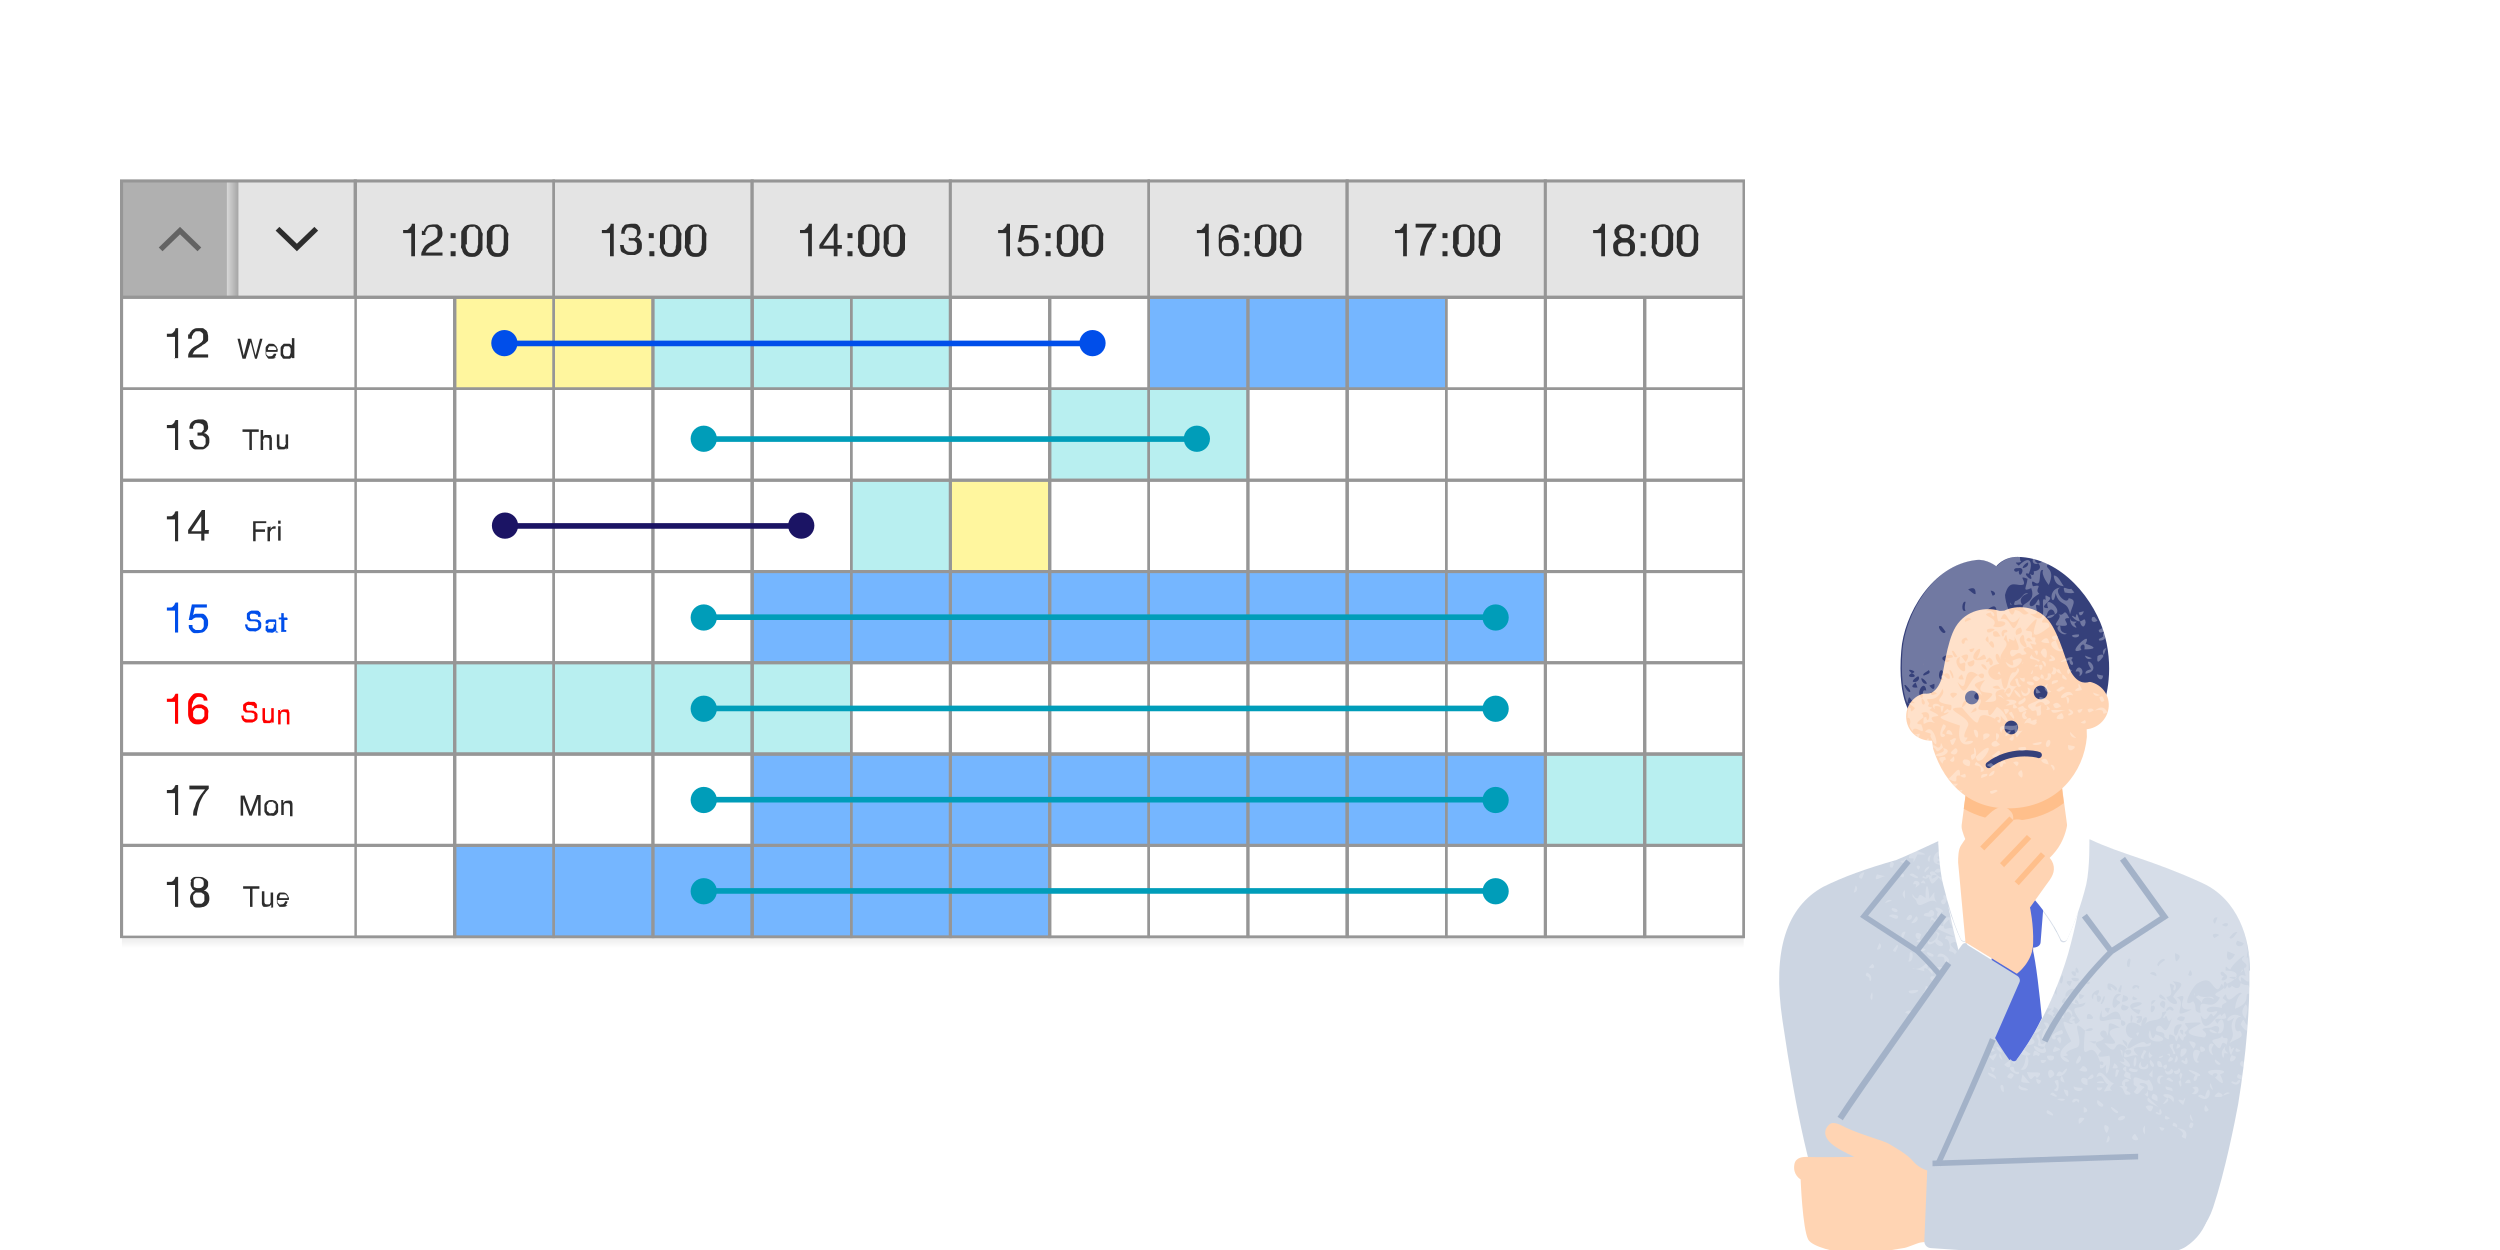 <?xml version="1.0" encoding="UTF-8"?>
<svg id="_レイヤー_1" data-name="レイヤー_1" xmlns="http://www.w3.org/2000/svg" version="1.1" xmlns:xlink="http://www.w3.org/1999/xlink" viewBox="0 0 400 200">
  <!-- Generator: Adobe Illustrator 30.0.0, SVG Export Plug-In . SVG Version: 2.1.1 Build 123)  -->
  <defs>
    <style>
      .st0 {
        fill: #004eea;
      }

      .st1 {
        fill: #2d2d2d;
      }

      .st2, .st3, .st4 {
        fill: #fff;
      }

      .st5 {
        fill: #ffd4b3;
      }

      .st6 {
        fill: #ffbf8b;
      }

      .st7 {
        fill: #b8eff0;
      }

      .st8 {
        fill: red;
      }

      .st9 {
        fill: url(#_名称未設定グラデーション_2);
        opacity: .2;
      }

      .st9, .st10, .st11, .st3, .st4, .st12 {
        isolation: isolate;
      }

      .st9, .st12 {
        mix-blend-mode: multiply;
      }

      .st13 {
        fill: #374dc8;
      }

      .st14 {
        fill: #ccd5e2;
      }

      .st15 {
        fill: #526ad9;
      }

      .st16, .st11 {
        fill: #636363;
      }

      .st11, .st12 {
        opacity: .5;
      }

      .st17 {
        fill: #a3b2c8;
      }

      .st18 {
        fill: #1b1464;
      }

      .st19 {
        fill: #969696;
      }

      .st3 {
        opacity: .2;
      }

      .st3, .st4 {
        mix-blend-mode: overlay;
      }

      .st20 {
        fill: #fff69e;
      }

      .st21 {
        fill: #009db9;
      }

      .st22 {
        fill: #e4e4e4;
      }

      .st23 {
        fill: none;
        stroke: #35407a;
        stroke-linecap: round;
        stroke-linejoin: round;
      }

      .st4 {
        opacity: .3;
      }

      .st12 {
        fill: url(#_名称未設定グラデーション);
      }

      .st24 {
        fill: #75b6ff;
      }

      .st25 {
        fill: #35407a;
      }
    </style>
    <linearGradient id="_名称未設定グラデーション" data-name="名称未設定グラデーション" x1="36.3" y1="163.7" x2="38.2" y2="163.7" gradientTransform="translate(0 202) scale(1 -1)" gradientUnits="userSpaceOnUse">
      <stop offset="0" stop-color="#fff"/>
      <stop offset="1" stop-color="#969696"/>
    </linearGradient>
    <linearGradient id="_名称未設定グラデーション_2" data-name="名称未設定グラデーション 2" x1="5263.1" y1="3274.6" x2="5264.9" y2="3274.6" gradientTransform="translate(3423.8 5414.8) rotate(-90) scale(1 -1)" gradientUnits="userSpaceOnUse">
      <stop offset="0" stop-color="#fff"/>
      <stop offset="1" stop-color="#969696"/>
    </linearGradient>
  </defs>
  <g class="st10">
    <g>
      <rect class="st2" width="400" height="200"/>
      <g>
        <rect class="st2" x="19.5" y="28.9" width="259.5" height="121"/>
        <rect class="st20" x="72.7" y="47.6" width="31.7" height="14.6"/>
        <rect class="st7" x="104.5" y="47.6" width="47.6" height="14.6"/>
        <rect class="st7" x="136.2" y="76.8" width="15.9" height="14.6"/>
        <rect class="st20" x="152.1" y="76.8" width="15.9" height="14.6"/>
        <rect class="st7" x="167.9" y="62.2" width="31.7" height="14.6"/>
        <rect class="st7" x="247.3" y="120.7" width="31.7" height="14.6"/>
        <rect class="st24" x="183.8" y="47.6" width="47.6" height="14.6"/>
        <rect class="st24" x="120.3" y="91.4" width="126.9" height="14.6"/>
        <rect class="st7" x="56.9" y="106.1" width="79.3" height="14.6"/>
        <rect class="st24" x="120.3" y="120.7" width="126.9" height="14.6"/>
        <rect class="st24" x="72.7" y="135.3" width="95.2" height="14.6"/>
        <rect class="st11" x="19.5" y="28.9" width="18.7" height="18.7"/>
        <rect class="st12" x="36.3" y="28.9" width="1.8" height="18.7"/>
        <rect class="st9" x="19.5" y="149.9" width="259.5" height="1.8"/>
        <rect class="st22" x="38.2" y="28.9" width="18.7" height="18.7"/>
        <g>
          <rect class="st22" x="56.9" y="28.9" width="31.7" height="18.7"/>
          <path class="st19" d="M88.8,47.8h-32.2v-19.1h32.2v19.1ZM57.1,47.4h31.3v-18.2h-31.3v18.2Z"/>
        </g>
        <g>
          <rect class="st22" x="88.6" y="28.9" width="31.7" height="18.7"/>
          <path class="st19" d="M120.6,47.8h-32.2v-19.1h32.2s0,19.1,0,19.1ZM88.8,47.4h31.3v-18.2h-31.3v18.2Z"/>
        </g>
        <g>
          <rect class="st22" x="120.3" y="28.9" width="31.7" height="18.7"/>
          <path class="st19" d="M152.3,47.8h-32.2v-19.1h32.2v19.1ZM120.6,47.4h31.3v-18.2h-31.3s0,18.2,0,18.2Z"/>
        </g>
        <g>
          <rect class="st22" x="152.1" y="28.9" width="31.7" height="18.7"/>
          <path class="st19" d="M184,47.8h-32.2v-19.1h32.2v19.1ZM152.3,47.4h31.3v-18.2h-31.3v18.2Z"/>
        </g>
        <g>
          <rect class="st22" x="183.8" y="28.9" width="31.7" height="18.7"/>
          <path class="st19" d="M215.8,47.8h-32.2v-19.1h32.2v19.1ZM184,47.4h31.3v-18.2h-31.3v18.2Z"/>
        </g>
        <g>
          <rect class="st22" x="215.5" y="28.9" width="31.7" height="18.7"/>
          <path class="st19" d="M247.5,47.8h-32.2v-19.1h32.2v19.1ZM215.8,47.4h31.3v-18.2h-31.3v18.2Z"/>
        </g>
        <g>
          <rect class="st22" x="247.3" y="28.9" width="31.7" height="18.7"/>
          <path class="st19" d="M279.2,47.8h-32.2v-19.1h32.2v19.1ZM247.5,47.4h31.3v-18.2h-31.3v18.2h0Z"/>
        </g>
        <path class="st19" d="M279.2,135.5H19.2v-15.1h260v15.1ZM19.7,135.1h259.1v-14.2H19.7v14.2Z"/>
        <path class="st19" d="M279.2,106.3H19.2v-15.1h260v15.1ZM19.7,105.8h259.1v-14.2H19.7v14.2Z"/>
        <path class="st19" d="M279.2,77.1H19.2v-15.1h260v15.1ZM19.7,76.6h259.1v-14.2H19.7v14.2Z"/>
        <g>
          <path class="st1" d="M65.8,41v-3.7h-1.3v-.5c.2,0,.3,0,.5,0,.2,0,.3,0,.4-.2.1,0,.2-.2.3-.3s.2-.3.2-.5h.5v5.2h-.6Z"/>
          <path class="st1" d="M67.8,37c0-.2.2-.4.3-.6.1-.2.3-.3.5-.4.2,0,.5-.1.7-.1s.4,0,.6,0,.4.2.5.3c.2.1.3.3.3.5,0,.2.1.4.1.6s0,.4-.1.6-.2.3-.3.5c-.1.1-.2.3-.4.4-.2.1-.3.2-.5.3s-.3.2-.5.3c-.2,0-.3.2-.4.3-.1.1-.2.2-.3.3,0,.1-.2.3-.2.4h2.7v.5h-3.4c0-.3,0-.6.2-.8,0-.2.2-.4.3-.6s.3-.3.4-.4.3-.2.5-.3c.2-.1.4-.3.6-.4.2-.1.3-.2.4-.3s.2-.2.2-.4,0-.3,0-.5,0-.3,0-.4-.1-.2-.2-.3c0,0-.2-.2-.3-.2-.1,0-.2,0-.4,0s-.3,0-.5.1c-.1,0-.2.2-.3.3,0,.1-.1.3-.2.4s0,.3,0,.5h-.6c0-.3,0-.5,0-.7h0Z"/>
          <path class="st1" d="M72.1,38.1v-.8h.8v.8h-.8ZM72.9,40.2v.8h-.8v-.8h.8Z"/>
          <path class="st1" d="M73.8,37.9c0-.2,0-.4,0-.6,0-.2,0-.4.2-.5,0-.2.2-.3.3-.5.1-.1.3-.2.5-.3.2,0,.4-.1.7-.1s.5,0,.7.1c.2,0,.3.2.5.3.1.1.2.3.3.5,0,.2.1.4.2.5s0,.4,0,.6c0,.2,0,.4,0,.6s0,.4,0,.6c0,.2,0,.4,0,.6,0,.2,0,.4-.2.5,0,.2-.2.3-.3.5-.1.1-.3.2-.5.3s-.4.1-.7.1-.5,0-.7-.1c-.2,0-.3-.2-.5-.3-.1-.1-.2-.3-.3-.5,0-.2-.1-.4-.2-.5s0-.4,0-.6c0-.2,0-.4,0-.6s0-.4,0-.6h0ZM74.5,39.1c0,.2,0,.5.1.7s.2.4.3.5.3.2.6.2.5,0,.6-.2c.2-.2.2-.3.3-.5,0-.2,0-.4.1-.7,0-.2,0-.5,0-.7v-.4c0-.2,0-.3,0-.5,0-.2,0-.3,0-.5,0-.2,0-.3-.2-.4s-.2-.2-.3-.3-.3,0-.4,0-.3,0-.4,0-.2.2-.3.3-.1.2-.2.4c0,.2,0,.3,0,.5s0,.3,0,.5,0,.3,0,.4c0,.2,0,.4,0,.7h0Z"/>
          <path class="st1" d="M77.9,37.9c0-.2,0-.4,0-.6,0-.2,0-.4.2-.5,0-.2.2-.3.3-.5.1-.1.3-.2.5-.3.2,0,.4-.1.7-.1s.5,0,.7.1c.2,0,.3.2.5.3.1.1.2.3.3.5,0,.2.1.4.2.5s0,.4,0,.6c0,.2,0,.4,0,.6s0,.4,0,.6c0,.2,0,.4,0,.6,0,.2,0,.4-.2.5,0,.2-.2.3-.3.5-.1.1-.3.2-.5.3s-.4.1-.7.1-.5,0-.7-.1c-.2,0-.3-.2-.5-.3-.1-.1-.2-.3-.3-.5,0-.2-.1-.4-.2-.5s0-.4,0-.6c0-.2,0-.4,0-.6s0-.4,0-.6h0ZM78.6,39.1c0,.2,0,.5.1.7s.2.4.3.5.3.2.6.2.5,0,.6-.2c.2-.2.2-.3.3-.5,0-.2,0-.4.1-.7,0-.2,0-.5,0-.7v-.4c0-.2,0-.3,0-.5,0-.2,0-.3,0-.5,0-.2,0-.3-.2-.4s-.2-.2-.3-.3-.3,0-.4,0-.3,0-.4,0-.2.2-.3.3-.1.2-.2.4c0,.2,0,.3,0,.5s0,.3,0,.5v.4c0,.2,0,.4,0,.7h0Z"/>
        </g>
        <g>
          <path class="st1" d="M40.8,57.4l-.7-2.7h0l-.8,2.7h-.5l-.8-3.2h.4l.6,2.7h0l.7-2.7h.5l.7,2.7h0l.7-2.7h.4l-.9,3.2s-.5,0-.4,0Z"/>
          <path class="st1" d="M44.2,57.2c-.2.1-.4.2-.7.2s-.3,0-.5,0c-.1,0-.2-.2-.3-.3,0-.1-.2-.2-.2-.4,0-.2,0-.3,0-.5,0-.2,0-.3,0-.5,0-.2.1-.3.2-.4s.2-.2.3-.3c.1,0,.3,0,.4,0s.4,0,.5.1.2.2.3.3.1.3.2.4,0,.3,0,.5h-1.8c0,0,0,.2,0,.3,0,0,0,.2.1.2,0,0,.1.1.2.2,0,0,.2,0,.3,0s.3,0,.4-.1c0,0,.2-.2.2-.3h.4c0,.3-.2.5-.3.6h0ZM44.1,55.7c0,0,0-.2-.1-.2s-.1-.1-.2-.1c0,0-.2,0-.3,0s-.2,0-.3,0-.2,0-.2.1,0,.1-.1.2,0,.2,0,.3h1.3c0,0,0-.2,0-.3h0Z"/>
          <path class="st1" d="M46.7,57.4v-.3h0c0,.1-.2.2-.3.3-.1,0-.3,0-.5,0s-.3,0-.5,0-.2-.2-.3-.3-.2-.2-.2-.4c0-.2,0-.3,0-.5s0-.3,0-.5c0-.2.1-.3.2-.4s.2-.2.3-.3c.1,0,.3,0,.5,0s.1,0,.2,0c0,0,.1,0,.2,0,0,0,.1,0,.2.1,0,0,.1.1.2.2h0v-1.2h.4v3.2h-.4ZM45.3,56.5c0,0,0,.2.1.3,0,0,.1.2.2.2,0,0,.2,0,.3,0s.2,0,.3,0c0,0,.2-.1.2-.2,0,0,0-.2.1-.3,0-.1,0-.2,0-.3s0-.2,0-.3c0-.1,0-.2-.1-.3,0,0-.1-.2-.2-.2s-.2,0-.3,0-.2,0-.3,0c0,0-.2.1-.2.2,0,0,0,.2-.1.3,0,.1,0,.2,0,.3s0,.2,0,.3h0Z"/>
        </g>
        <g>
          <path class="st1" d="M38.8,69.1v-.4h2.6v.4h-1.1v2.9h-.4v-2.9h-1.1Z"/>
          <path class="st1" d="M42.1,68.7v1.2h0c0,0,0-.1.1-.2,0,0,.1,0,.2-.1,0,0,.1,0,.2,0,0,0,.2,0,.2,0,.2,0,.3,0,.4,0,0,0,.2,0,.2.2s.1.2.1.3c0,0,0,.2,0,.3v1.6h-.4v-1.6c0-.2,0-.3-.1-.3,0,0-.2-.1-.3-.1s-.2,0-.3,0c0,0-.2,0-.2.2,0,0,0,.1-.1.2s0,.2,0,.3v1.3h-.4v-3.2h.4Z"/>
          <path class="st1" d="M45.8,72v-.4h0c0,.2-.2.2-.3.3-.1,0-.3,0-.5,0s-.3,0-.4,0c0,0-.2,0-.2-.2s-.1-.2-.1-.3c0,0,0-.2,0-.3v-1.6h.4v1.6c0,.2,0,.3.1.3,0,0,.2.1.3.1s.2,0,.3,0c0,0,.2,0,.2-.2,0,0,0-.1.1-.2s0-.2,0-.3v-1.3h.4v2.3h-.4Z"/>
        </g>
        <g>
          <path class="st1" d="M42.6,83.3v.4h-1.7v1h1.5v.4h-1.5v1.5h-.4v-3.2h2.1,0Z"/>
          <path class="st1" d="M43.3,84.2v.5h0c0-.2.2-.3.3-.4s.3-.1.5-.1v.4c-.2,0-.3,0-.4,0s-.2,0-.3.2c0,0-.1.2-.2.3,0,.1,0,.2,0,.4v1.1h-.4v-2.3h.4Z"/>
          <path class="st1" d="M44.5,83.8v-.5h.4v.5h-.4ZM44.9,84.2v2.3h-.4v-2.3h.4Z"/>
        </g>
        <g>
          <path class="st8" d="M40.6,113c-.1,0-.3-.2-.5-.2s-.2,0-.3,0c0,0-.2,0-.2,0,0,0-.1,0-.2.2s0,.2,0,.3,0,.2,0,.2.1.1.2.2c0,0,.2,0,.3,0,.1,0,.2,0,.4,0s.3,0,.4.1.2,0,.3.2c0,0,.2.2.2.3,0,.1,0,.2,0,.4s0,.3-.1.4c0,.1-.2.2-.3.3s-.3.1-.4.2c-.2,0-.3,0-.5,0s-.3,0-.5,0c-.2,0-.3-.1-.4-.2-.1,0-.2-.2-.3-.4,0-.1-.1-.3-.1-.5h.4c0,.1,0,.2,0,.3,0,0,.1.2.2.2s.2.1.3.1c.1,0,.2,0,.4,0s.2,0,.3,0,.2,0,.3,0c0,0,.1,0,.2-.2s0-.2,0-.3,0-.2,0-.3-.1-.1-.2-.2c0,0-.2,0-.3-.1-.1,0-.2,0-.4,0-.1,0-.3,0-.4,0-.1,0-.2,0-.3-.2,0,0-.2-.1-.2-.2s0-.2,0-.4,0-.3,0-.4.2-.2.3-.3.2-.1.4-.2.3,0,.4,0,.3,0,.5,0,.3,0,.4.2c.1,0,.2.2.2.3s0,.3,0,.5h-.4c0-.2-.1-.4-.2-.5h0Z"/>
          <path class="st8" d="M43.5,115.8v-.4h0c0,.2-.2.2-.3.3-.1,0-.3,0-.5,0s-.3,0-.4,0c0,0-.2,0-.2-.2s-.1-.2-.1-.3c0,0,0-.2,0-.3v-1.6h.4v1.6c0,.2,0,.3.1.3s.2.1.3.1.2,0,.3,0c0,0,.2,0,.2-.2,0,0,0-.1.1-.2,0,0,0-.2,0-.3v-1.3h.4v2.3h-.4Z"/>
          <path class="st8" d="M44.8,113.5v.4h0c.2-.3.4-.4.8-.4s.3,0,.4,0c0,0,.2,0,.2.2s.1.2.1.3c0,0,0,.2,0,.3v1.6h-.4v-1.6c0-.2,0-.3-.1-.3,0,0-.2-.1-.3-.1s-.2,0-.3,0c0,0-.2,0-.2.2,0,0,0,.1-.1.2,0,0,0,.2,0,.3v1.3h-.4v-2.3h.4Z"/>
        </g>
        <g>
          <path class="st1" d="M39.1,127.2l1,2.7,1-2.7h.6v3.3h-.4v-2.7h0l-1,2.7h-.4l-1-2.7h0v2.7h-.4v-3.2h.6Z"/>
          <path class="st1" d="M42.3,128.8c0-.1.1-.3.2-.4,0-.1.2-.2.4-.3s.3-.1.5-.1.3,0,.5.1c.1,0,.3.1.4.3,0,.1.2.2.2.4,0,.1,0,.3,0,.5s0,.3,0,.5-.1.3-.2.4c0,.1-.2.2-.4.3s-.3,0-.5,0-.3,0-.5,0c-.1,0-.3-.1-.4-.3,0-.1-.2-.2-.2-.4,0-.1,0-.3,0-.5s0-.3,0-.5ZM42.7,129.6c0,.1,0,.2.2.3,0,0,.1.1.2.2s.2,0,.3,0,.2,0,.3,0c0,0,.2-.1.2-.2,0,0,.1-.2.2-.3s0-.2,0-.4,0-.3,0-.4,0-.2-.2-.3-.1-.1-.2-.2-.2,0-.3,0-.2,0-.3,0c0,0-.2.1-.2.2,0,0-.1.2-.2.3s0,.2,0,.4,0,.3,0,.4Z"/>
          <path class="st1" d="M45.3,128.1v.4h0c.2-.3.4-.4.8-.4s.3,0,.4,0c0,0,.2.1.2.2,0,0,.1.2.1.3,0,.1,0,.2,0,.4v1.6h-.4v-1.6c0-.1,0-.3-.1-.4,0,0-.2-.1-.3-.1s-.2,0-.3,0c0,0-.2,0-.2.1,0,0,0,.1-.1.2,0,0,0,.2,0,.3v1.3h-.4v-2.4h.4Z"/>
        </g>
        <g>
          <path class="st1" d="M38.9,142.2v-.4h2.6v.4h-1.1v2.9h-.4v-2.9h-1.1Z"/>
          <path class="st1" d="M43.4,145.1v-.4h0c0,.1-.2.2-.3.3-.1,0-.3.1-.5.1s-.3,0-.4,0c0,0-.2-.1-.2-.2,0,0-.1-.2-.1-.3,0-.1,0-.2,0-.4v-1.6h.4v1.6c0,.1,0,.3.1.4s.2.1.3.1.2,0,.3,0c0,0,.2,0,.2-.1,0,0,0-.1.1-.2,0,0,0-.2,0-.3v-1.3h.4v2.4h-.4Z"/>
          <path class="st1" d="M46,144.9c-.2.1-.4.2-.7.2s-.3,0-.5,0c-.1,0-.2-.1-.3-.3,0-.1-.2-.2-.2-.4s0-.3,0-.5c0-.2,0-.3,0-.5,0-.1.1-.3.2-.4s.2-.2.3-.2c.1,0,.3,0,.4,0s.4,0,.5.1c.1,0,.2.2.3.3s.1.3.2.4,0,.3,0,.4h-1.8c0,.1,0,.2,0,.3,0,0,0,.2.1.2,0,0,.1.1.2.2s.2,0,.3,0,.3,0,.4-.1c0,0,.2-.2.2-.4h.4c0,.3-.2.5-.3.6h0ZM45.9,143.4c0,0,0-.1-.1-.2,0,0-.1-.1-.2-.1,0,0-.2,0-.3,0s-.2,0-.3,0-.2,0-.2.1c0,0,0,.1-.1.2,0,0,0,.2,0,.3h1.3c0,0,0-.2,0-.3h0Z"/>
        </g>
        <g>
          <path class="st0" d="M41.2,98.4c-.1,0-.3-.2-.5-.2s-.2,0-.3,0c0,0-.2,0-.2,0,0,0-.1,0-.2.2s0,.2,0,.3,0,.2,0,.2.1.1.2.2c0,0,.2,0,.3,0,.1,0,.2,0,.4,0s.3,0,.4.1c.1,0,.2,0,.3.2,0,0,.2.2.2.3,0,.1,0,.2,0,.4s0,.3-.1.4c0,.1-.2.2-.3.3s-.3.1-.4.2-.3,0-.5,0-.3,0-.5,0c-.2,0-.3-.1-.4-.2-.1,0-.2-.2-.3-.4,0-.1-.1-.3-.1-.5h.4c0,.1,0,.2,0,.3,0,0,.1.2.2.2s.2.1.3.1c.1,0,.2,0,.4,0s.2,0,.3,0c0,0,.2,0,.3,0,0,0,.1,0,.2-.2s0-.2,0-.3,0-.2,0-.3-.1-.1-.2-.2-.2,0-.3-.1c-.1,0-.2,0-.4,0-.1,0-.3,0-.4,0-.1,0-.2,0-.3-.2,0,0-.2-.1-.2-.2s0-.2,0-.4,0-.3,0-.4.2-.2.3-.3.2-.1.4-.2c.1,0,.3,0,.4,0s.3,0,.5,0,.3,0,.4.2c.1,0,.2.2.2.3s0,.3,0,.5h-.4c0-.2-.1-.4-.2-.5h0Z"/>
          <path class="st0" d="M44.6,101.2c0,0-.2,0-.3,0s-.2,0-.2,0c0,0,0-.2,0-.3-.1.1-.2.2-.4.3s-.3,0-.5,0-.2,0-.3,0c0,0-.2,0-.2-.1s-.1-.1-.2-.2c0,0,0-.2,0-.3s0-.2,0-.3.1-.2.2-.2c0,0,.2,0,.3-.1,0,0,.2,0,.3,0,.1,0,.2,0,.3,0,0,0,.2,0,.2,0,0,0,.1,0,.2,0,0,0,0,0,0-.2s0-.2,0-.2c0,0,0,0-.1-.1,0,0-.1,0-.2,0s-.1,0-.2,0c-.2,0-.3,0-.4,0s-.2.2-.2.3h-.4c0-.2,0-.3,0-.4,0,0,.1-.2.2-.2s.2-.1.3-.1c.1,0,.2,0,.4,0s.2,0,.3,0c0,0,.2,0,.3,0s.2.1.2.2c0,0,0,.2,0,.3v1.2c0,0,0,.2,0,.2,0,0,0,0,.1,0s0,0,.1,0v.3h0ZM44,100s-.1,0-.2,0c0,0-.2,0-.2,0s-.2,0-.3,0c0,0-.2,0-.2,0,0,0-.1,0-.2.1,0,0,0,.1,0,.2s0,.1,0,.2c0,0,0,0,0,.1,0,0,0,0,.1,0,0,0,.1,0,.2,0,.1,0,.2,0,.3,0,0,0,.2,0,.2-.1,0,0,0-.1.1-.2,0,0,0-.1,0-.2v-.4h0Z"/>
          <path class="st0" d="M46,98.9v.3h-.5v1.5s0,0,0,.1c0,0,0,0,0,0,0,0,0,0,0,0h.3v.3h-.3c0,0-.2,0-.3,0,0,0-.1,0-.2,0s0,0,0-.2,0-.2,0-.3v-1.5h-.4v-.3h.4v-.7h.4v.7h.5,0Z"/>
        </g>
        <g>
          <path class="st1" d="M28,57.4v-3.5h-1.3v-.5c.2,0,.3,0,.5,0,.1,0,.3,0,.4-.1s.2-.2.3-.3.1-.3.2-.5h.4v4.8h-.6Z"/>
          <path class="st1" d="M30.3,53.5c0-.2.2-.4.3-.5.1-.2.3-.3.5-.4s.4-.1.7-.1.4,0,.6,0c.2,0,.3.2.5.3s.2.3.3.4c0,.2.1.4.1.6s0,.4,0,.6c0,.2-.2.3-.3.4-.1.1-.2.2-.4.3-.1,0-.3.2-.4.3-.1,0-.3.2-.5.3-.1,0-.3.2-.4.3-.1,0-.2.2-.3.3,0,.1-.1.2-.2.4h2.5v.5h-3.2c0-.3,0-.5.1-.7s.2-.4.3-.5c.1-.2.3-.3.4-.4.1-.1.3-.2.5-.3.2-.1.4-.2.5-.3.1-.1.3-.2.4-.3,0-.1.2-.2.2-.4s0-.3,0-.4,0-.2,0-.4c0-.1-.1-.2-.2-.3,0,0-.2-.1-.3-.2-.1,0-.2,0-.4,0s-.3,0-.4.1-.2.2-.3.3c0,.1-.1.2-.2.4,0,.1,0,.3,0,.4h-.6c0-.2,0-.5,0-.7h0Z"/>
        </g>
        <g>
          <path class="st1" d="M28,72v-3.5h-1.3v-.5c.2,0,.3,0,.5,0,.1,0,.3,0,.4-.1s.2-.2.3-.3c0-.1.1-.3.2-.4h.4v4.8s-.6,0-.6,0Z"/>
          <path class="st1" d="M31.5,69.2h.2c.1,0,.2,0,.4,0,.1,0,.2,0,.3-.2s.2-.2.2-.2,0-.2,0-.3c0-.3,0-.4-.2-.6-.2-.1-.4-.2-.6-.2s-.3,0-.4,0c-.1,0-.2.1-.3.2,0,0-.1.2-.2.3,0,.1,0,.3,0,.4h-.6c0-.2,0-.4.1-.6,0-.2.2-.4.3-.5.1-.1.3-.2.5-.3.2,0,.4-.1.6-.1s.4,0,.6,0,.3.1.5.2c.1,0,.2.2.3.4,0,.2.1.4.1.6s0,.4-.2.6c-.1.2-.3.3-.5.4h0c.3,0,.5.2.7.4s.2.5.2.8,0,.4-.1.6c0,.2-.2.3-.4.5s-.3.2-.5.3c-.2,0-.4,0-.6,0s-.5,0-.7,0-.4-.2-.5-.3c-.1-.1-.2-.3-.3-.5,0-.2-.1-.4-.1-.7h.6c0,.3.1.6.3.8s.4.3.8.3.3,0,.4,0c.1,0,.2,0,.3-.2,0,0,.2-.2.2-.3,0-.1,0-.2,0-.4s0-.3,0-.4c0-.1-.1-.2-.2-.3s-.2-.1-.3-.2c-.1,0-.3,0-.4,0s-.2,0-.4,0v-.5h0Z"/>
        </g>
        <g>
          <path class="st1" d="M28,86.6v-3.5h-1.3v-.5c.2,0,.3,0,.5,0,.1,0,.3,0,.4-.1s.2-.2.3-.3c0-.1.1-.3.2-.4h.4v4.8s-.6,0-.6,0Z"/>
          <path class="st1" d="M33.4,84.9v.5h-.7v1.1h-.5v-1.1h-2.1v-.6l2.2-3.2h.5v3.2h.7ZM32.2,82.6h0l-1.6,2.4h1.6v-2.4h0Z"/>
        </g>
        <g>
          <path class="st8" d="M28,115.8v-3.5h-1.3v-.5c.2,0,.3,0,.5,0,.1,0,.3,0,.4-.1s.2-.2.3-.3c0-.1.1-.3.2-.4h.4v4.8h-.6Z"/>
          <path class="st8" d="M32.5,111.7c-.1-.1-.3-.2-.6-.2s-.4,0-.6.2-.3.3-.4.5c0,.2-.1.4-.2.6,0,.2,0,.4,0,.6h0c.1-.2.3-.4.5-.5s.4-.2.7-.2.4,0,.6.1.3.2.5.3.2.3.3.5,0,.4,0,.6,0,.4,0,.6c0,.2-.1.4-.3.5-.1.2-.3.3-.5.4s-.5.2-.8.2-.6,0-.9-.2c-.2-.2-.4-.3-.5-.6-.1-.2-.2-.5-.2-.8,0-.3,0-.5,0-.8s0-.7,0-1c0-.3.1-.6.3-.8.1-.2.3-.4.5-.6s.5-.2.9-.2.7.1,1,.3c.2.2.4.5.4.9h-.6c0-.2-.1-.4-.2-.5h0ZM31.4,113.3c-.1,0-.2.1-.3.2,0,0-.1.2-.2.3,0,.1,0,.3,0,.4s0,.3,0,.4.1.2.2.3c0,0,.2.2.3.2.1,0,.3,0,.4,0s.3,0,.4,0,.2-.1.3-.2c0,0,.1-.2.2-.3,0-.1,0-.3,0-.4s0-.3,0-.4c0-.1,0-.2-.2-.3s-.2-.2-.3-.2c-.1,0-.3,0-.4,0s-.3,0-.4,0h0Z"/>
        </g>
        <g>
          <path class="st1" d="M28,130.4v-3.5h-1.3v-.5c.2,0,.3,0,.5,0,.1,0,.3,0,.4-.1s.2-.2.3-.3c0-.1.1-.3.2-.4h.4v4.8h-.6Z"/>
          <path class="st1" d="M32.7,127c-.2.3-.4.7-.6,1.1-.2.4-.3.8-.4,1.2-.1.4-.2.8-.2,1.2h-.6c0-.4,0-.8.2-1.2s.2-.8.4-1.1c.2-.4.4-.7.6-1,.2-.3.5-.6.7-.9h-2.5v-.6h3.1v.5c-.2.2-.5.5-.7.9h0Z"/>
        </g>
        <g>
          <path class="st1" d="M28,145.1v-3.5h-1.3v-.5c.2,0,.3,0,.5,0,.1,0,.3,0,.4-.1.1,0,.2-.2.3-.3s.1-.3.2-.4h.4v4.8h-.6Z"/>
          <path class="st1" d="M30.5,140.9c0-.1.2-.3.3-.4.1-.1.3-.2.5-.2.2,0,.4,0,.5,0s.5,0,.7.1.3.2.5.3c.1.1.2.2.3.4,0,.1,0,.3,0,.4,0,.2,0,.4-.2.6-.1.2-.3.3-.5.4.3,0,.5.2.7.4.1.2.2.5.2.8s0,.4-.1.6c0,.2-.2.3-.3.5-.1.1-.3.2-.5.3-.2,0-.4.1-.6.1s-.5,0-.6,0c-.2,0-.4-.1-.5-.3-.1-.1-.3-.3-.4-.5,0-.2-.1-.4-.1-.6s0-.5.2-.8.4-.4.6-.5c-.2,0-.4-.2-.5-.4-.1-.2-.2-.4-.2-.6s0-.4.1-.5h0ZM31.1,144.4c.2.2.4.2.7.2s.3,0,.4,0c.1,0,.2-.1.3-.2,0,0,.2-.2.2-.3,0-.1,0-.2,0-.4s0-.2,0-.4-.1-.2-.2-.3c0,0-.2-.1-.3-.2-.1,0-.2,0-.4,0s-.3,0-.4,0c-.1,0-.2.1-.3.2,0,0-.2.2-.2.3s0,.2,0,.4c0,.3.1.5.3.7h0ZM31,141.8c0,.1.1.2.2.2,0,0,.2.1.3.1s.2,0,.3,0c.2,0,.4,0,.6-.2.2-.1.2-.3.2-.6s0-.4-.2-.6c-.2-.1-.3-.2-.6-.2s-.2,0-.3,0c-.1,0-.2,0-.3.1s-.1.1-.2.2c0,0,0,.2,0,.3s0,.2,0,.3h0Z"/>
        </g>
        <g>
          <path class="st0" d="M28,101.2v-3.5h-1.3v-.5c.2,0,.3,0,.5,0,.1,0,.3,0,.4-.1s.2-.2.3-.3c0-.1.1-.3.2-.4h.4v4.8s-.6,0-.6,0Z"/>
          <path class="st0" d="M31.2,97l-.3,1.4h0c.1,0,.2-.2.4-.2s.3,0,.5,0,.4,0,.6,0c.2,0,.4.2.5.3s.2.3.3.5.1.4.1.7,0,.4-.1.6c0,.2-.2.4-.3.5-.1.2-.3.3-.5.4-.2,0-.5.1-.7.1s-.4,0-.6,0-.4-.2-.5-.3c-.1-.1-.2-.3-.3-.4s-.1-.4-.1-.6h.6c0,.1,0,.2,0,.3s.1.2.2.3c0,0,.2.1.3.2.1,0,.2,0,.4,0s.3,0,.4,0c.1,0,.2-.1.3-.2,0,0,.2-.2.2-.4,0-.1,0-.3,0-.5s0-.3,0-.4c0-.1-.1-.2-.2-.3s-.2-.2-.3-.2c-.1,0-.3,0-.5,0s-.4,0-.5.1c-.1,0-.3.2-.4.3h-.5s.5-2.5.5-2.5h2.4v.5h-2,0Z"/>
        </g>
        <g>
          <path class="st1" d="M97.6,41v-3.7h-1.3v-.5c.2,0,.3,0,.5,0,.2,0,.3,0,.4-.2.1,0,.2-.2.3-.3s.2-.3.2-.5h.5v5.2h-.6Z"/>
          <path class="st1" d="M100.8,38.1h.2c.1,0,.3,0,.4,0,.1,0,.2,0,.3-.2s.2-.2.2-.3c0-.1,0-.2,0-.4,0-.3,0-.5-.3-.6-.2-.1-.4-.2-.7-.2s-.3,0-.4,0-.2.1-.3.2c0,0-.1.2-.2.4s0,.3,0,.4h-.6c0-.2,0-.5.1-.7,0-.2.2-.4.3-.5.1-.2.3-.3.5-.3.2,0,.4-.1.7-.1s.4,0,.6,0c.2,0,.4.1.5.2s.2.3.3.4c0,.2.1.4.1.6s0,.4-.2.6c-.1.2-.3.3-.5.4h0c.3,0,.6.2.7.5.2.2.2.5.2.8s0,.5-.1.7-.2.4-.4.5c-.2.1-.3.2-.6.3-.2,0-.4,0-.7,0s-.5,0-.7-.1-.4-.2-.6-.3-.3-.3-.3-.5-.1-.5-.1-.7h.6c0,.3.1.6.3.8s.4.3.8.3.3,0,.4,0,.2-.1.4-.2c0,0,.2-.2.2-.3,0-.1,0-.3,0-.4s0-.3,0-.4c0-.1-.1-.2-.2-.3,0,0-.2-.2-.3-.2-.1,0-.3,0-.4,0s-.2,0-.4,0v-.5h0Z"/>
          <path class="st1" d="M103.8,38.1v-.8h.8v.8h-.8ZM104.7,40.2v.8h-.8v-.8h.8Z"/>
          <path class="st1" d="M105.6,37.9c0-.2,0-.4,0-.6,0-.2,0-.4.2-.5,0-.2.2-.3.3-.5.1-.1.3-.2.5-.3.2,0,.4-.1.7-.1s.5,0,.7.1c.2,0,.3.2.5.3.1.1.2.3.3.5,0,.2.1.4.2.5s0,.4,0,.6c0,.2,0,.4,0,.6s0,.4,0,.6c0,.2,0,.4,0,.6,0,.2,0,.4-.2.5,0,.2-.2.3-.3.5-.1.1-.3.2-.5.3s-.4.1-.7.1-.5,0-.7-.1c-.2,0-.3-.2-.5-.3-.1-.1-.2-.3-.3-.5,0-.2-.1-.4-.2-.5s0-.4,0-.6c0-.2,0-.4,0-.6s0-.4,0-.6h0ZM106.2,39.1c0,.2,0,.5.1.7s.2.4.3.5.3.2.6.2.5,0,.6-.2c.2-.2.2-.3.3-.5,0-.2,0-.4.1-.7,0-.2,0-.5,0-.7v-.4c0-.2,0-.3,0-.5,0-.2,0-.3,0-.5,0-.2,0-.3-.2-.4s-.2-.2-.3-.3-.3,0-.4,0-.3,0-.4,0-.2.2-.3.3-.1.2-.2.4c0,.2,0,.3,0,.5s0,.3,0,.5,0,.3,0,.4c0,.2,0,.4,0,.7h0Z"/>
          <path class="st1" d="M109.6,37.9c0-.2,0-.4,0-.6,0-.2,0-.4.2-.5,0-.2.2-.3.3-.5.1-.1.3-.2.5-.3.2,0,.4-.1.7-.1s.5,0,.7.1c.2,0,.3.2.5.3.1.1.2.3.3.5,0,.2.1.4.2.5s0,.4,0,.6c0,.2,0,.4,0,.6s0,.4,0,.6c0,.2,0,.4,0,.6,0,.2,0,.4-.2.5,0,.2-.2.3-.3.5-.1.1-.3.2-.5.3s-.4.1-.7.1-.5,0-.7-.1c-.2,0-.3-.2-.5-.3-.1-.1-.2-.3-.3-.5,0-.2-.1-.4-.2-.5s0-.4,0-.6c0-.2,0-.4,0-.6s0-.4,0-.6h0ZM110.3,39.1c0,.2,0,.5.1.7s.2.4.3.5.3.2.6.2.5,0,.6-.2c.2-.2.2-.3.3-.5,0-.2,0-.4.1-.7,0-.2,0-.5,0-.7v-.4c0-.2,0-.3,0-.5,0-.2,0-.3,0-.5,0-.2,0-.3-.2-.4s-.2-.2-.3-.3-.3,0-.4,0-.3,0-.4,0-.2.2-.3.3-.1.2-.2.4c0,.2,0,.3,0,.5s0,.3,0,.5v.4c0,.2,0,.4,0,.7h0Z"/>
        </g>
        <path class="st19" d="M73,150.1h-16.3V47.4h16.3v102.8ZM57.1,149.7h15.4V47.8h-15.4s0,101.8,0,101.8Z"/>
        <path class="st19" d="M88.8,150.1h-16.3V47.4h16.3v102.8ZM73,149.7h15.4V47.8h-15.4s0,101.8,0,101.8Z"/>
        <path class="st19" d="M104.7,150.1h-16.3V47.4h16.3v102.8ZM88.8,149.7h15.4V47.8h-15.4v101.8Z"/>
        <path class="st19" d="M120.6,150.1h-16.3V47.4h16.3v102.8ZM104.7,149.7h15.4V47.8h-15.4v101.8Z"/>
        <g>
          <path class="st1" d="M129.3,41v-3.7h-1.3v-.5c.2,0,.4,0,.5,0,.2,0,.3,0,.4-.2.1,0,.2-.2.3-.3s.2-.3.2-.5h.5v5.2h-.6Z"/>
          <path class="st1" d="M134.7,39.3v.5h-.7v1.2h-.6v-1.2h-2.3v-.6l2.4-3.4h.5v3.4h.7ZM133.4,36.8h0l-1.7,2.5h1.7v-2.5Z"/>
          <path class="st1" d="M135.6,38.1v-.8h.8v.8h-.8ZM136.4,40.2v.8h-.8v-.8h.8Z"/>
          <path class="st1" d="M137.3,37.9c0-.2,0-.4,0-.6,0-.2,0-.4.2-.5,0-.2.2-.3.3-.5.1-.1.3-.2.5-.3.2,0,.4-.1.7-.1s.5,0,.7.1c.2,0,.4.2.5.3.1.1.2.3.3.5,0,.2.1.4.2.5s0,.4,0,.6c0,.2,0,.4,0,.6s0,.4,0,.6c0,.2,0,.4,0,.6,0,.2,0,.4-.2.5,0,.2-.2.3-.3.5-.1.1-.3.2-.5.3s-.4.1-.7.1-.5,0-.7-.1c-.2,0-.4-.2-.5-.3-.1-.1-.2-.3-.3-.5,0-.2-.1-.4-.2-.5s0-.4,0-.6c0-.2,0-.4,0-.6s0-.4,0-.6h0ZM138,39.1c0,.2,0,.5.1.7,0,.2.2.4.3.5.1.2.4.2.6.2s.5,0,.6-.2c.1-.2.2-.3.3-.5,0-.2.1-.4.1-.7,0-.2,0-.5,0-.7v-.4c0-.2,0-.3,0-.5,0-.2,0-.3,0-.5s-.1-.3-.2-.4c0-.1-.2-.2-.3-.3-.1,0-.3,0-.4,0s-.3,0-.4,0-.2.2-.3.3-.1.2-.2.4c0,.2,0,.3,0,.5,0,.2,0,.3,0,.5v.4c0,.2,0,.4,0,.7h0Z"/>
          <path class="st1" d="M141.4,37.9c0-.2,0-.4,0-.6,0-.2,0-.4.2-.5,0-.2.2-.3.3-.5.1-.1.3-.2.5-.3.2,0,.4-.1.7-.1s.5,0,.7.1c.2,0,.4.2.5.3.1.1.2.3.3.5,0,.2.1.4.2.5s0,.4,0,.6c0,.2,0,.4,0,.6s0,.4,0,.6c0,.2,0,.4,0,.6,0,.2,0,.4-.2.5,0,.2-.2.3-.3.5-.1.1-.3.2-.5.3s-.4.1-.7.1-.5,0-.7-.1c-.2,0-.4-.2-.5-.3-.1-.1-.2-.3-.3-.5,0-.2-.1-.4-.2-.5s0-.4,0-.6c0-.2,0-.4,0-.6s0-.4,0-.6h0ZM142,39.1c0,.2,0,.5.1.7,0,.2.2.4.3.5.1.2.4.2.6.2s.5,0,.6-.2c.1-.2.2-.3.3-.5,0-.2.1-.4.1-.7,0-.2,0-.5,0-.7v-.4c0-.2,0-.3,0-.5,0-.2,0-.3,0-.5s-.1-.3-.2-.4c0-.1-.2-.2-.3-.3-.1,0-.3,0-.4,0s-.3,0-.4,0-.2.2-.3.3-.1.2-.2.4c0,.2,0,.3,0,.5,0,.2,0,.3,0,.5s0,.3,0,.4c0,.2,0,.4,0,.7h0Z"/>
        </g>
        <path class="st19" d="M136.4,150.1h-16.3V47.4h16.3v102.8ZM120.6,149.7h15.4V47.8h-15.4s0,101.8,0,101.8Z"/>
        <path class="st19" d="M152.3,150.1h-16.3V47.4h16.3v102.8h0ZM136.4,149.7h15.4V47.8h-15.4v101.8Z"/>
        <g>
          <path class="st1" d="M161,41v-3.7h-1.3v-.5c.2,0,.3,0,.5,0,.2,0,.3,0,.4-.2.1,0,.2-.2.3-.3s.2-.3.2-.5h.5v5.2h-.6Z"/>
          <path class="st1" d="M164,36.5l-.3,1.5h0c.1-.1.3-.2.4-.3.2,0,.4,0,.5,0s.4,0,.6.1c.2,0,.4.2.5.3s.3.3.4.5c0,.2.1.5.1.8s0,.4-.1.6c0,.2-.2.4-.3.5s-.3.3-.6.4c-.2,0-.5.1-.8.1s-.4,0-.6,0c-.2,0-.4-.2-.5-.3-.1-.1-.3-.3-.4-.5s-.1-.4-.1-.6h.6c0,.1,0,.2.1.4,0,.1.1.2.2.3,0,0,.2.2.3.2.1,0,.3,0,.4,0s.3,0,.4,0c.1,0,.2-.1.4-.2s.2-.2.2-.4c0-.2,0-.3,0-.5s0-.3,0-.5c0-.1-.1-.3-.2-.4-.1,0-.2-.2-.4-.2-.1,0-.3,0-.5,0s-.4,0-.5.1c-.2,0-.3.2-.4.3h-.5s.5-2.7.5-2.7h2.6v.5h-2.1Z"/>
          <path class="st1" d="M167.3,38.1v-.8h.8v.8h-.8ZM168.1,40.2v.8h-.8v-.8h.8Z"/>
          <path class="st1" d="M169.1,37.9c0-.2,0-.4,0-.6,0-.2,0-.4.2-.5,0-.2.2-.3.3-.5.1-.1.3-.2.5-.3.2,0,.4-.1.7-.1s.5,0,.7.1c.2,0,.4.2.5.3.1.1.2.3.3.5,0,.2.1.4.2.5s0,.4,0,.6c0,.2,0,.4,0,.6s0,.4,0,.6c0,.2,0,.4,0,.6,0,.2,0,.4-.2.5,0,.2-.2.3-.3.5-.1.1-.3.2-.5.3s-.4.1-.7.1-.5,0-.7-.1c-.2,0-.4-.2-.5-.3-.1-.1-.2-.3-.3-.5,0-.2-.1-.4-.2-.5s0-.4,0-.6c0-.2,0-.4,0-.6s0-.4,0-.6h0ZM169.7,39.1c0,.2,0,.5.1.7,0,.2.2.4.3.5.1.2.4.2.6.2s.5,0,.6-.2c.1-.2.2-.3.3-.5,0-.2.1-.4.1-.7,0-.2,0-.5,0-.7v-.4c0-.2,0-.3,0-.5,0-.2,0-.3,0-.5s-.1-.3-.2-.4c0-.1-.2-.2-.3-.3s-.3,0-.4,0-.3,0-.4,0-.2.2-.3.3-.1.2-.2.4c0,.2,0,.3,0,.5,0,.2,0,.3,0,.5s0,.3,0,.4c0,.2,0,.4,0,.7h0Z"/>
          <path class="st1" d="M173.1,37.9c0-.2,0-.4,0-.6,0-.2,0-.4.2-.5,0-.2.2-.3.3-.5.1-.1.3-.2.5-.3.2,0,.4-.1.7-.1s.5,0,.7.1c.2,0,.4.2.5.3.1.1.2.3.3.5,0,.2.1.4.2.5s0,.4,0,.6c0,.2,0,.4,0,.6s0,.4,0,.6c0,.2,0,.4,0,.6,0,.2,0,.4-.2.5,0,.2-.2.3-.3.5-.1.1-.3.2-.5.3s-.4.1-.7.1-.5,0-.7-.1c-.2,0-.4-.2-.5-.3-.1-.1-.2-.3-.3-.5,0-.2-.1-.4-.2-.5s0-.4,0-.6c0-.2,0-.4,0-.6s0-.4,0-.6h0ZM173.8,39.1c0,.2,0,.5.1.7,0,.2.2.4.3.5.1.2.4.2.6.2s.5,0,.6-.2c.1-.2.2-.3.3-.5,0-.2.1-.4.1-.7,0-.2,0-.5,0-.7v-.4c0-.2,0-.3,0-.5,0-.2,0-.3,0-.5s-.1-.3-.2-.4c0-.1-.2-.2-.3-.3s-.3,0-.4,0-.3,0-.4,0-.2.2-.3.3-.1.2-.2.4c0,.2,0,.3,0,.5,0,.2,0,.3,0,.5v.4c0,.2,0,.4,0,.7h0Z"/>
        </g>
        <path class="st19" d="M168.2,150.1h-16.3V47.4h16.3v102.8h0ZM152.3,149.7h15.4V47.8h-15.4v101.8Z"/>
        <path class="st19" d="M184,150.1h-16.3V47.4h16.3v102.8h0ZM168.2,149.7h15.4V47.8h-15.4v101.8Z"/>
        <g>
          <path class="st1" d="M192.8,41v-3.7h-1.3v-.5c.2,0,.3,0,.5,0,.2,0,.3,0,.4-.2.1,0,.2-.2.3-.3s.2-.3.2-.5h.5v5.2h-.6Z"/>
          <path class="st1" d="M197.1,36.6c-.1-.1-.4-.2-.6-.2s-.5,0-.6.2c-.2.1-.3.3-.4.5s-.1.4-.2.6c0,.2,0,.4,0,.6h0c.1-.2.3-.4.5-.5.2-.1.5-.2.8-.2s.5,0,.7.1.4.2.5.3c.1.2.2.3.3.5,0,.2.1.4.1.7s0,.4,0,.6-.1.4-.3.6c-.1.2-.3.3-.5.4-.2.1-.5.2-.8.2s-.7,0-.9-.2c-.2-.2-.4-.3-.5-.6-.1-.2-.2-.5-.2-.8s0-.6,0-.8,0-.7,0-1c0-.3.2-.6.3-.9s.3-.5.6-.6.6-.2.9-.2.8.1,1,.3.4.5.4,1h-.6c0-.2-.1-.4-.3-.6h0ZM196,38.3c-.1,0-.2.1-.3.2,0,0-.2.2-.2.4s0,.3,0,.5,0,.3,0,.5.1.3.2.4c0,0,.2.2.3.2.1,0,.3,0,.5,0s.3,0,.4,0c.1,0,.2-.1.3-.2,0-.1.1-.2.2-.4s0-.3,0-.4,0-.3,0-.5c0-.1-.1-.3-.2-.4,0,0-.2-.2-.3-.2s-.3,0-.5,0-.3,0-.5,0h0Z"/>
          <path class="st1" d="M199.1,38.1v-.8h.8v.8h-.8ZM199.9,40.2v.8h-.8v-.8h.8Z"/>
          <path class="st1" d="M200.8,37.9c0-.2,0-.4,0-.6,0-.2,0-.4.2-.5,0-.2.2-.3.3-.5.1-.1.3-.2.5-.3.2,0,.4-.1.7-.1s.5,0,.7.1c.2,0,.4.2.5.3.1.1.2.3.3.5,0,.2.1.4.2.5s0,.4,0,.6c0,.2,0,.4,0,.6s0,.4,0,.6c0,.2,0,.4,0,.6,0,.2,0,.4-.2.5,0,.2-.2.3-.3.5-.1.1-.3.2-.5.3s-.4.1-.7.1-.5,0-.7-.1c-.2,0-.4-.2-.5-.3-.1-.1-.2-.3-.3-.5,0-.2-.1-.4-.2-.5s0-.4,0-.6c0-.2,0-.4,0-.6s0-.4,0-.6h0ZM201.4,39.1c0,.2,0,.5.1.7,0,.2.2.4.3.5.1.2.4.2.6.2s.5,0,.6-.2c.1-.2.2-.3.3-.5,0-.2.1-.4.1-.7,0-.2,0-.5,0-.7v-.4c0-.2,0-.3,0-.5,0-.2,0-.3,0-.5s-.1-.3-.2-.4c0-.1-.2-.2-.3-.3s-.3,0-.4,0-.3,0-.4,0-.2.2-.3.3-.1.2-.2.4c0,.2,0,.3,0,.5,0,.2,0,.3,0,.5s0,.3,0,.4c0,.2,0,.4,0,.7h0Z"/>
          <path class="st1" d="M204.8,37.9c0-.2,0-.4,0-.6,0-.2,0-.4.2-.5,0-.2.2-.3.3-.5.1-.1.3-.2.5-.3.2,0,.4-.1.7-.1s.5,0,.7.1c.2,0,.4.2.5.3s.2.3.3.5c0,.2.1.4.2.5s0,.4,0,.6c0,.2,0,.4,0,.6s0,.4,0,.6c0,.2,0,.4,0,.6,0,.2,0,.4-.2.5,0,.2-.2.3-.3.5s-.3.2-.5.3-.4.1-.7.1-.5,0-.7-.1c-.2,0-.4-.2-.5-.3-.1-.1-.2-.3-.3-.5,0-.2-.1-.4-.2-.5s0-.4,0-.6c0-.2,0-.4,0-.6s0-.4,0-.6h0ZM205.5,39.1c0,.2,0,.5.1.7,0,.2.2.4.3.5.1.2.4.2.6.2s.5,0,.6-.2c.1-.2.2-.3.3-.5,0-.2.1-.4.1-.7,0-.2,0-.5,0-.7v-.4c0-.2,0-.3,0-.5,0-.2,0-.3,0-.5s-.1-.3-.2-.4c0-.1-.2-.2-.3-.3s-.3,0-.4,0-.3,0-.4,0-.2.2-.3.3-.1.2-.2.4c0,.2,0,.3,0,.5,0,.2,0,.3,0,.5v.4c0,.2,0,.4,0,.7h0Z"/>
        </g>
        <path class="st19" d="M199.9,150.1h-16.3V47.4h16.3v102.8ZM184,149.7h15.4V47.8h-15.4v101.8Z"/>
        <path class="st19" d="M215.8,150.1h-16.3V47.4h16.3v102.8h0ZM199.9,149.7h15.4V47.8h-15.4v101.8Z"/>
        <g>
          <path class="st1" d="M256.2,41v-3.7h-1.3v-.5c.2,0,.4,0,.5,0,.2,0,.3,0,.4-.2.1,0,.2-.2.3-.3s.2-.3.2-.5h.5v5.2h-.6Z"/>
          <path class="st1" d="M258.5,36.6c0-.2.2-.3.3-.4.1-.1.3-.2.5-.3.2,0,.4,0,.6,0s.5,0,.7.1c.2,0,.4.2.5.3.1.1.2.3.3.4s0,.3,0,.5c0,.2,0,.5-.2.6s-.3.3-.5.4c.3,0,.5.3.7.5s.2.5.2.8,0,.5-.1.7-.2.4-.4.5-.3.2-.5.3c-.2,0-.4,0-.7,0s-.5,0-.7,0-.4-.2-.6-.3-.3-.3-.4-.5c0-.2-.1-.4-.1-.7s0-.6.2-.8c.2-.2.4-.4.7-.5-.2,0-.4-.2-.5-.4-.1-.2-.2-.4-.2-.6s0-.4.1-.6h0ZM259.1,40.3c.2.2.5.3.8.3s.3,0,.4,0c.1,0,.2-.1.3-.2s.2-.2.2-.3,0-.3,0-.4,0-.3,0-.4c0-.1-.1-.2-.2-.3s-.2-.2-.3-.2-.3,0-.4,0-.3,0-.4,0c-.1,0-.2.1-.4.2s-.2.2-.2.3c0,.1,0,.3,0,.4,0,.3.1.5.3.7h0ZM259.1,37.6c0,0,.1.2.2.3,0,0,.2.1.3.2.1,0,.2,0,.4,0,.2,0,.5,0,.6-.2.2-.2.2-.3.2-.6s0-.5-.2-.6-.4-.2-.6-.2-.2,0-.4,0c-.1,0-.2,0-.3.2,0,0-.1.2-.2.2s0,.2,0,.3,0,.3,0,.4h0Z"/>
          <path class="st1" d="M262.5,38.1v-.8h.8v.8h-.8ZM263.3,40.2v.8h-.8v-.8h.8Z"/>
          <path class="st1" d="M264.3,37.9c0-.2,0-.4,0-.6,0-.2,0-.4.2-.5,0-.2.2-.3.3-.5.1-.1.3-.2.5-.3.2,0,.4-.1.7-.1s.5,0,.7.1c.2,0,.4.2.5.3s.2.3.3.5c0,.2.1.4.2.5s0,.4,0,.6c0,.2,0,.4,0,.6s0,.4,0,.6c0,.2,0,.4,0,.6,0,.2,0,.4-.2.5,0,.2-.2.3-.3.5-.1.1-.3.2-.5.3s-.4.1-.7.1-.5,0-.7-.1c-.2,0-.4-.2-.5-.3s-.2-.3-.3-.5c0-.2-.1-.4-.2-.5s0-.4,0-.6c0-.2,0-.4,0-.6s0-.4,0-.6h0ZM264.9,39.1c0,.2,0,.5.1.7s.2.4.3.5.4.2.6.2.5,0,.6-.2c.1-.2.2-.3.3-.5,0-.2.1-.4.1-.7,0-.2,0-.5,0-.7v-.4c0-.2,0-.3,0-.5,0-.2,0-.3,0-.5s-.1-.3-.2-.4-.2-.2-.3-.3-.3,0-.4,0-.3,0-.4,0-.2.2-.3.3-.1.2-.2.4c0,.2,0,.3,0,.5s0,.3,0,.5v.4c0,.2,0,.4,0,.7h0Z"/>
          <path class="st1" d="M268.3,37.9c0-.2,0-.4,0-.6,0-.2,0-.4.2-.5,0-.2.2-.3.3-.5.1-.1.3-.2.5-.3.2,0,.4-.1.7-.1s.5,0,.7.1c.2,0,.4.2.5.3s.2.3.3.5c0,.2.1.4.2.5s0,.4,0,.6c0,.2,0,.4,0,.6s0,.4,0,.6c0,.2,0,.4,0,.6,0,.2,0,.4-.2.5,0,.2-.2.3-.3.5-.1.1-.3.2-.5.3s-.4.1-.7.1-.5,0-.7-.1c-.2,0-.4-.2-.5-.3s-.2-.3-.3-.5c0-.2-.1-.4-.2-.5s0-.4,0-.6c0-.2,0-.4,0-.6s0-.4,0-.6h0ZM269,39.1c0,.2,0,.5.1.7s.2.4.3.5.4.2.6.2.5,0,.6-.2c.1-.2.2-.3.3-.5,0-.2.1-.4.1-.7,0-.2,0-.5,0-.7v-.4c0-.2,0-.3,0-.5,0-.2,0-.3,0-.5s-.1-.3-.2-.4-.2-.2-.3-.3-.3,0-.4,0-.3,0-.4,0-.2.2-.3.3-.1.2-.2.4c0,.2,0,.3,0,.5s0,.3,0,.5,0,.3,0,.4c0,.2,0,.4,0,.7h0Z"/>
        </g>
        <g>
          <path class="st1" d="M224.5,41v-3.7h-1.3v-.5c.2,0,.4,0,.5,0,.2,0,.3,0,.4-.2.1,0,.2-.2.3-.3s.2-.3.2-.5h.5v5.2h-.6Z"/>
          <path class="st1" d="M229.1,37.4c-.2.3-.4.7-.6,1.1-.2.4-.3.8-.4,1.2-.1.4-.2.8-.2,1.2h-.7c0-.4.1-.9.2-1.3s.3-.8.4-1.2c.2-.4.4-.7.6-1.1.2-.3.5-.7.8-.9h-2.7v-.6h3.3v.5c-.3.3-.5.6-.7.9h0Z"/>
          <path class="st1" d="M230.8,38.1v-.8h.8v.8h-.8ZM231.6,40.2v.8h-.8v-.8h.8Z"/>
          <path class="st1" d="M232.5,37.9c0-.2,0-.4,0-.6,0-.2,0-.4.2-.5,0-.2.2-.3.3-.5.1-.1.3-.2.5-.3.2,0,.4-.1.7-.1s.5,0,.7.1c.2,0,.4.2.5.3.1.1.2.3.3.5,0,.2.1.4.2.5s0,.4,0,.6c0,.2,0,.4,0,.6s0,.4,0,.6c0,.2,0,.4,0,.6,0,.2,0,.4-.2.5,0,.2-.2.3-.3.5-.1.1-.3.2-.5.3s-.4.1-.7.1-.5,0-.7-.1c-.2,0-.4-.2-.5-.3-.1-.1-.2-.3-.3-.5,0-.2-.1-.4-.2-.5s0-.4,0-.6c0-.2,0-.4,0-.6s0-.4,0-.6h0ZM233.2,39.1c0,.2,0,.5.1.7,0,.2.2.4.3.5.1.2.4.2.6.2s.5,0,.6-.2c.1-.2.2-.3.3-.5,0-.2.1-.4.1-.7,0-.2,0-.5,0-.7v-.4c0-.2,0-.3,0-.5,0-.2,0-.3,0-.5s-.1-.3-.2-.4c0-.1-.2-.2-.3-.3-.1,0-.3,0-.4,0s-.3,0-.4,0-.2.2-.3.3-.1.2-.2.4c0,.2,0,.3,0,.5,0,.2,0,.3,0,.5v.4c0,.2,0,.4,0,.7h0Z"/>
          <path class="st1" d="M236.6,37.9c0-.2,0-.4,0-.6,0-.2,0-.4.2-.5,0-.2.2-.3.3-.5.1-.1.3-.2.5-.3.2,0,.4-.1.7-.1s.5,0,.7.1c.2,0,.4.2.5.3.1.1.2.3.3.5,0,.2.1.4.2.5s0,.4,0,.6c0,.2,0,.4,0,.6s0,.4,0,.6c0,.2,0,.4,0,.6,0,.2,0,.4-.2.5,0,.2-.2.3-.3.5-.1.1-.3.2-.5.3s-.4.1-.7.1-.5,0-.7-.1c-.2,0-.4-.2-.5-.3-.1-.1-.2-.3-.3-.5,0-.2-.1-.4-.2-.5s0-.4,0-.6c0-.2,0-.4,0-.6s0-.4,0-.6h0ZM237.2,39.1c0,.2,0,.5.1.7,0,.2.2.4.3.5.1.2.4.2.6.2s.5,0,.6-.2c.1-.2.2-.3.3-.5,0-.2.1-.4.1-.7,0-.2,0-.5,0-.7v-.4c0-.2,0-.3,0-.5,0-.2,0-.3,0-.5s-.1-.3-.2-.4c0-.1-.2-.2-.3-.3-.1,0-.3,0-.4,0s-.3,0-.4,0-.2.2-.3.3-.1.2-.2.4c0,.2,0,.3,0,.5,0,.2,0,.3,0,.5s0,.3,0,.4c0,.2,0,.4,0,.7h0Z"/>
        </g>
        <path class="st19" d="M231.6,150.1h-16.3V47.4h16.3v102.8h0ZM215.8,149.7h15.4V47.8h-15.4v101.8Z"/>
        <path class="st19" d="M247.5,150.1h-16.3V47.4h16.3v102.8h0ZM231.6,149.7h15.4V47.8h-15.4v101.8Z"/>
        <path class="st19" d="M263.4,150.1h-16.3V47.4h16.3v102.8ZM247.5,149.7h15.4V47.8h-15.4v101.8h0Z"/>
        <path class="st19" d="M279.2,150.1h-16.3V47.4h16.3v102.8ZM263.4,149.7h15.4V47.8h-15.4v101.8Z"/>
        <path class="st19" d="M279.2,62.4H19.2v-15.1h260v15.1ZM19.7,62h259.1v-14.2H19.7v14.2Z"/>
        <path class="st19" d="M57.1,47.8H19.2v-19.1h37.9v19.1ZM19.7,47.4h36.9v-18.2H19.7v18.2Z"/>
        <path class="st19" d="M279.2,91.7H19.2v-15.1h260v15.1ZM19.7,91.2h259.1v-14.2H19.7s0,14.2,0,14.2Z"/>
        <path class="st19" d="M279.2,120.9H19.2v-15.1h260v15.1ZM19.7,120.4h259.1v-14.2H19.7v14.2Z"/>
        <path class="st19" d="M279.2,150.1H19.2v-15.1h260v15.1ZM19.7,149.7h259.1v-14.2H19.7v14.2Z"/>
        <polygon class="st16" points="28.8 36.3 25.4 39.6 26 40.2 28.8 37.5 31.6 40.2 32.2 39.6 28.8 36.3"/>
        <polygon class="st1" points="47.5 40.2 50.9 36.9 50.3 36.3 47.5 39 44.7 36.3 44.1 36.9 47.5 40.2"/>
        <circle class="st0" cx="80.7" cy="54.9" r="2.1"/>
        <circle class="st0" cx="174.8" cy="54.9" r="2.1"/>
        <rect class="st0" x="80.7" y="54.5" width="94.1" height=".9"/>
        <circle class="st21" cx="112.6" cy="70.2" r="2.1"/>
        <circle class="st21" cx="191.5" cy="70.2" r="2.1"/>
        <rect class="st21" x="112.6" y="69.8" width="78.9" height=".9"/>
        <circle class="st21" cx="112.6" cy="98.8" r="2.1"/>
        <circle class="st21" cx="239.3" cy="98.8" r="2.1"/>
        <rect class="st21" x="112.6" y="98.3" width="126.7" height=".9"/>
        <circle class="st21" cx="112.6" cy="113.4" r="2.1"/>
        <circle class="st21" cx="239.3" cy="113.4" r="2.1"/>
        <rect class="st21" x="112.6" y="112.9" width="126.7" height=".9"/>
        <circle class="st21" cx="112.6" cy="128" r="2.1"/>
        <circle class="st21" cx="239.3" cy="128" r="2.1"/>
        <rect class="st21" x="112.6" y="127.5" width="126.7" height=".9"/>
        <circle class="st21" cx="112.6" cy="142.6" r="2.1"/>
        <circle class="st21" cx="239.3" cy="142.6" r="2.1"/>
        <rect class="st21" x="112.6" y="142.1" width="126.7" height=".9"/>
        <circle class="st18" cx="80.8" cy="84.1" r="2.1"/>
        <circle class="st18" cx="128.2" cy="84.1" r="2.1"/>
        <rect class="st18" x="80.8" y="83.7" width="47.4" height=".9"/>
      </g>
      <g>
        <path class="st14" d="M360,155.2c0-5-1.9-11.3-7.6-13.9-8-3.7-13-4.6-18-7-.2,0-24.1.2-24.1.2,0,0-5.8,2.7-6.9,3.1-4.9,1.4-8.5,2.7-11.7,4.3-5.8,3.2-8.2,10.1-6.5,21.4,2.2,15,4.6,25.9,7.3,31.6,2.4,4.7,49.5,5.7,49.5,5.7,5.8,0,10.3-2,12.1-7.4,1.9-5.7,3.5-13.8,4-16.5,1.3-7.9,1.9-15.6,1.8-21.3h0Z"/>
        <path id="texture" class="st3" d="M346.4,171.1c-.4-.4-.4-.6.2-.8.4.4-.2.8-.2.8ZM347.7,168.6c1,.3-.5-.9.1-1.6-1.5.1,0,.8-.1,1.6ZM349.6,169.8c-.1,0-.5-.4-.6,0,1.7,1.7.8-1.9.6,0ZM347.4,171c0,0-.4.9-1,.2,0,1.5,2.1.3,1-.2ZM349.3,176.8c.1-.2.7-1.9,0-.7-1.4-.5-.5.3,0,.7ZM344.8,164.6s0,0,0,0c0,0,0,0,0,0ZM358.7,169.8c-.5.2-.3.9.3.9,0-.3,0-.5,0-.8-.2-.1-.3-.2-.4-.1h0ZM348.6,173.2c.3,1.1.6.7.3-.4,0,0-.4.2-.3.4ZM348.6,170.9c-.1.5-.6.4-.8.5.2,1.1,1.6,0,.8-.5ZM343.6,170.2c-.5,1-1.3.5-1-.4-1.5,1.6,1.8,1.7,1,.4ZM340.2,170.6c-1.2.5,0,.8,0,.9,0,0,0-.7,0-.9ZM342,171.1c-.3.1-1-.2-1.1-.2-1.1.4,1.4,1.1,1.1.2ZM344.4,164.5c0,0-.1,0-.2,0,0,0,.1,0,.2,0ZM340.1,171.4c0,.5-1,.8.9,1.3-.5-1,.5-.7-.9-1.3ZM349,167.9s-.3,1.1,0,1.2c1.1-.5,1.2-1.8,0-1.2ZM344.9,165.5c-.6,1.4-.7,0-.9-.7-1.4,2.8,4.6,1.9.9.7ZM343,168c0,.4-1,1.4,0,1.4-.3-.8,1-1.2,0-1.4ZM341.6,170.6c.3-.3.3-1.7,0-1.4-.3.3-.3,1.7,0,1.4ZM344.4,172.4v-1.4c0,.8-1.2.8,0,1.4ZM343.9,168.2c-.3.9,0,1.5.5.6-.3,0-.5-.3-.5-.6ZM346.1,168.9c-.2,0-.5.2-.7.2.1.4.7,0,.7-.2ZM344.1,169.6c-.4.2.1,1.2.4,1.1.5-.2-.4-1.1-.4-1.1ZM345.5,166.9c.2,0,.3,0,.4,0-.1,0-.3-.1-.4,0ZM346,167c.2,0,.3,0,0,0h0ZM344.5,177.1c0-.2-1-.4-1.2,0,.6.9.9,1,1.2,0ZM348.4,167l-.2.8c.6-.1,1-.6.2-.8ZM343.6,174.4c0,.5-.3.7-.5.6.7.9.7.3.5-.6ZM343.2,181.5v-1.4c-.5.4-.4,1,0,1.4ZM346.5,173.8c-.1.8.6.5,1.1.8.1-.8-.6-.5-1.1-.8ZM347.7,172.9c-.5-.3-.6-.8-1.1-.2.2,0,1.1.7,1.1.2ZM347.9,170c.6,0,.7-.9.3-1.1l-.3,1.1ZM347,169.9c.7-.2,1-.6.2-.8,0,.2-.5.6-.2.8ZM344.5,175c-.6.8,0,.9.7,1.2,0-.7.1-1-.7-1.2ZM346,170.7c-.1-.2-.1-1.1-.8-.9,0,0-.3,1.2.8.9ZM346.2,172.2c-1.3-.6-1.3,1.4-.5,1.2,0,0-.5-1,.5-1.2ZM347.2,169.1c0-.2,0-.4,0-.5-1,0,0,.2,0,.5ZM340.7,172.9c-.8-.9-1.8.8-.7.9,0-1.2.1-.4.7-.9ZM356.8,174.9c-.4-.3-.9,0-1.1.4l1.1-.4ZM340.6,175.2c.8-.3-.4-.6-.4-.8.7-.7-.8-.8-1.1-.5,1,.1.5,1.6,1.5,1.2h0ZM356,168.5c1.3.2-.5-.2.1-1.1-.1.1-.7.6-.6,1.3.3,1.3.4-.2.4-.2ZM357.5,169.6c.6-.8-.1-.5-.4-.8-.5.7-.4,1.4.4.8ZM357,167.9c-.4-1.6-.5.6,0,.9.1-.6,1-1.7,0-.9ZM354.3,158.3h0c0,0,0,0,0,0ZM354.1,168.8c-.6-1.1,0-1.3.1-1.7-1-.7-1.1,1.5-.1,1.7ZM351.9,159.2c-1.2.4,0,.5.4,1.3,0-1.1,1.2-1.1,1.9-.6-.2-.9-1.3,0-2.4-.6h0ZM351.1,159.3c0-.1,0-.3.1-.5-.2.2-.2.4-.1.5ZM337.7,169.2h0c0,0,0,0,0,0ZM323.2,157.7c0,0,.1,0,.2.1.3-.1-.3-.4-.2-.1ZM318.5,153.9s0,0,0,0c0,0,0,0,0,0ZM355.3,170.2c0,0-.7-.6-.9-.7-.2.5.7,1.2.9.7ZM343.7,175.6c-.6.8,1.2,1.2,1.7,1.6l-1.7-1.6ZM359.3,160.7c-.6.8-.8,1.5,0,2.3.1-.6.6-1.9,0-2.3ZM359.7,164.1c-.8-.3-.5-1.8-1.2-.2.5.8.8,1,1.1,1,0-.3,0-.5,0-.8h0ZM359.9,160.7h0c0,0,0,0,0,0ZM358.5,168.1l-.7-.4c-.4.6.2.8.7.4ZM358.7,162.8c-1.9-1.6-3.5,1.8-1.2,0-1.2,2.1.6,2.1-.8,4.1,1.4-.9,2.5-.8,1.7-2-1.2.8-1-2.8.3-2.1h0ZM338.3,170.1l-.3.8c1,.2,1.1-.2.3-.8ZM360,158.1c0,.3,0,.6,0,.9-1.3-.2.6,1.3-2.4,2.4,0,0,.2-2.1,1.1-2.4-.5-.9-2.1,2.2-2.5.3,0-.6-.6.4-.6.4,1.6,1.1-.3.4-.1,1.6-3-.9-3.1,1.2-1,.5.7-.2-.2.8-.4.8-.6-1.5-.8,1.8-2-.2.5,4.6,3.2-1.5,3.3.2.7-.8.6-.5.8.2-.2.6-2.7-.4-1.4,1,1.1-2.3,1.6,2,0,1.5-1.5.2-1.9-1.4,0,0,.7-.9,0-1.5-1-.9-3.1.2.1.6-1.1,1.6-7.2-.9,4.1-2.9-3.1-2.3,0,.6,1,.7,0,1.4-.4.4.8.3-.2.9,0,.5-.2.9-.8-.4-.5,1.9-.5.5-.7.2-1.8-1.1,0,1.4-1.6.1.2-1.4-1.9-.2-1.2-1.6,1.1-1,1.1,2.6,2.4-1.4-.9,1.5-.6-1.3-1.2,0-.8,0,1.4-1.6-.4-.9.2,1.8-2,.7-2.8,2,1.2-1.9-.6-1.5-.5.2-3-2.1-3,1.9-1.4,1.9-.2.3-1.5,2-.4,1.6,3.4-2.1,1.8,0,3.3-.9.6,1.4-4.5-.2-2,2.1-1.1-.4-2.8,1.2-2.1-.6.5,1.4,2-.9,0-.2-.2-.3.7,0,0-.7-2.2-1.4-.9,2.2-3.3-.5,4.6.7-2-2,2.5-2.5-2.8-1.6-1.3,0-2.1,1.4.2-1.7-2.1-.7-.5.3-.3.9-2.5.1-.4,2.1-1.4,1.3.7.8,1.3.7.5,1.6-.9,4.7-.5,1.4-.3.5-1.2,1.2-1,0,.8.5.7-.8,0-.4-1.6-5-3.1,2.2-2.4-5,1.8.4,1.5-1.1,0,0-2.8-2.7.1,2-1.3,2.7-3.6,1.2,0,1.1-2.2,1.4,3.3,1.9-3.4.7,1.3-2.4-2.5-5-.6-2.4.3-2.8-.7-.3-1.2-.6.2-.5,0,.9.6.4.9,0-2.3-3.2.4-1.3.9-2.9-3,1.2-2.8-1.9-3.2.2-1.2,0,.7,1-.7.7,1.3,3.8-1-.8-.9,2.1-.6-1.8-2.3-.6-.6-2-.5,0-2.2-.5-1.2.6-1.1,2.7-.4-1.6-2.1,0-1.2-1.1-4.5,2.3-2.5-1-.9,1.1-1.8.2-.5-.2,2.2-1.3-.8-1.2.4-2.1-1-1-1.8,1.1-1.5-.8-1.4-.9-1.4.6-1.3-1.7.9,1.5,2.4.7.5,0,0-1.5-2-.9-3.5.6.6.2,1.3-.3.7.7,1.1,1.5-3.1-1.3,0-1.6.4-.2.4-1.8-.5-.2-2.5,1.2,0-.9-1-3.7.2.2.6.8.9-.1-2,0-.7-2.5.5-.5,1,.7-.5-1,1.2-.9-1-.5-2.4-.2-1.3-1.1-.5-.3-1.5-.2-.8.4-3.8-1.5,2.4-1.4-1.1-4.6,1.2-.7-.2-2-.8-.6-1.2,0,.4-.6,0-1.1-.3.5-1.9,1.3-1.9.1,1.3.7.8-.9,1.5-1.7-.4-.8-2-.6-.7,0-1.9,1.1-1.1-2.4.6-1.4-.5.8,1.2.8,1.7-.4-4.1-.2,2.4-.8-.2-4.3.9-.1,1.1-.5-.3-.6-1.2-.8-.4-1.1-.6-1.4.6,0,1.2,0,1.8,0-.4.7-.5,1.5.2,1.3-.8-.9.3-.5.6-1.1,0,0,0-.1,0-.2h.9c-.6,1.4,1,1.6.4,0,.8,0,1.5,0,2.3,0,.1.1.4.1.7.3.4,1.8.8.6,0-.3.9,0,1.9,0,2.8,0,0,.6.6.5.8,0,5.2,0,9.1,0,9.2,0,5,2.5,10,3.3,18,7,4.3,2,6.5,6.1,7.3,10.2,0,.1,0,.2,0,.3.2,1.2.3,2.3.3,3.4,0,.7,0,1.5,0,2.3-.5.4-1.5-1.7-1.2.1-.9-.5-.2-1.5.7-.9,0-.7-.6-1.3,0-1.4.7-.7-1.3-1-.3-1.7.6-.9-2.1,1.4-2.1,2-.5.1-.9-1.2-.8.2,2.8,0,1.8,1.5.2,2.1-.7-1.4-.7,2.3.1.1,0,.8.5.6.7.2.4.4,1.3.8,1.4-.4.4.2.8.4,1.2.3h0ZM356.7,156.4c.4.2.9.4,1.2,0-.3-.2-1.4-.1-1.2,0ZM359.4,153.4c.2-.3.9-.4.2-1.1-.1.3-.1,1.1-.2,1.1ZM315.3,142.6c-.7.4-.4,1.6.1,1.8,0-.3.7-2-.1-1.8ZM341.8,157.9c.4.2.3.7.5-.1-1.3-.8-1.5,1.1-.5.1ZM342,159.8l-.7-.4c-.4.6.2.8.7.4ZM339.5,160.3c1.1,0,1.5-.8.2-1.1l-.2,1.1ZM339.4,159.1c-1.7-.8-1.8,3.5-.6,1.7,1.5-.9-1.5-.4.6-1.7ZM339.3,158.8c0-.2.4-1.3,0-1.2-.1.4-.8,1.1,0,1.2ZM337.2,157.5c0,.7-.1.8.7,1-.6-1.3.3-.2.6,0,.9-.3-1.1-1.6-1.3-1h0ZM337.3,162.1l.3-.8c-1-.2-1.1.2-.3.8ZM336.6,159.4l-.5,1.2c.3.4,1-1.4.5-1.2ZM332.6,157.2c-.2.4-.4.9,0,1.2.2-.3.1-1.4,0-1.2ZM332.1,155.5c1.2.8-.2-1.9,0,0-1.7-.6.4,1.8,0,0ZM331.4,156.6c.4.7,1.4.4,1.2,0,0-.1-1.2-.3-1.2,0ZM331.2,157.8l.3-.8c-1-.2-1.1.2-.3.8ZM324.3,155.4c-.4,2.1,1.1-.5,1.5.6,1-1.2.3-.5-.3-.7.8-1.1-.9-.3-.9-2.4-1.2.3.8,2.4-.3,2.5h0ZM326.2,150c0-.2-.8-.7-1.2-.6-.9,0,.7,1.2,1.2.6ZM326.8,147.2c-.4-.3-1,0-1.1.4l1.1-.4ZM326.5,135.3c0-.2-.5-.2-.7-.3,0,.4.9,2.1.7.3ZM324.6,142.6c0,.7.7.6.9,0-.2,0-.9,0-.9,0ZM325.4,145.1c-.2.4-1.1,1-.2,1.1,0-.2.7-1.1.2-1.1ZM325,147.3c0,0-.6.9-.1,1.4,1.4-1.4-.1-.2.4-1.5-.7-1.2-2,0-.3.1ZM324.2,152.4c-.5-.2-1.2-.7-1.2-.7-1.3,1.1.4.6,1.2.7ZM322.9,154.6c.6.1,1.1.6,1.1,0s-.7-.4-1.1,0ZM323.6,138.8l.4,1.1c.3-.4,0-.9-.4-1.1ZM323.5,148.7c0,0-1.4,0-1.5,0-.6.8,1.1.7,1.5,0ZM321.1,141.9c-1.9-1.3-.9,2.9-.2.5h-.9c.3-.5,1,0,1.1-.5h0ZM320.6,143.9c.4.3,1,0,1.1-.4l-1.1.4ZM319.6,147.5c-1.2.6.1,2,.4.7,2.2.3.3-.4-.4-.7ZM322.2,146.4c-.5,1.8,1.8-.4.4-.6-.8-1.9-.4.5-1.4.1-1.4,0,.2.4-.2,1.1.6.2.6-1,1.2-.7ZM322.1,151.5c.1-.2-.4-.3-.4-.3-.8.3-.6,1.4.4.3ZM322.7,143.7c-.5.3.4,1.1.4,1.1.5-.3-.4-1.1-.4-1.1ZM322.9,142l-.8-.3c-.4,1,.3,1.1.8.3ZM321.6,139.3c.5.5.8,1.6,1,.3,0,0-.9-.5-1-.3ZM321.3,140.8c-.8.8.8,1.2.8,0-.2,0-.8,0-.8,0ZM320.9,140.3c0-.2.7-1.2.2-1.1-.2.4-1.1,1-.2,1.1ZM320.5,135.7c.6-.7-.7-.8-1-1-.5.9.7.3,1,1ZM319.6,136.5c.7-.3-.4-.7-.8-.9-.2.6,0,1.1.8.9ZM318.2,138.3h.4c1.8-.3.1-1.6-.4,0ZM318.4,141.3c-2-1.1-1.2.3-1.2,1.5-.8,1.1,2.4.6,0,0,2-.4-1-1.9,1.2-1.5ZM317.8,139.3c-.5.3.4,1.1.4,1.1.5-.3-.4-1.1-.4-1.1ZM317.5,136.5s-.4.9-.4,1c1.1.2.9-.2.4-1ZM316.9,136c.8.9.7.1.4-.7l-.4.7ZM316.4,139.3l1.1-.4c-.4-.3-1,0-1.1.4ZM317.2,144.9c.5-.2,0,1,1.4.9.2-.2-.3-.6-.3-.7,1-.9,1,1,1.4-.6,0,0-1.4.1-1.2-.5.9.8,1.2-2.6,0,0-3.2.2-2.2,3.9-1.3.9h0ZM317.9,146.9c0,1.3.8.8.5-.3.8-.9-.7-1.1-.8,0-.4-1.3-1,.2.2.4h0ZM319.5,149.4c-.5-.7-1.5,0-1.5.8.5.6,1.6-.8,1.5-.8ZM320,153.7c-1,0-3-2.8-3.3-.6.7,2.8,2.2-.5,1.1,2,.5-.8,1.5-.8,2.2-1.3h0ZM320.7,151.3c-.4-.4-1.4-.1-1.3.3,0,0,1.2,0,1.3-.3ZM320.8,152.8c-.6-.5-.2.5-.5.9.8.6.6-.7.5-.9ZM321.5,154.9c1.1,1.2,1.6-.9.2-.5-.3-1.8-2.5.7,0,0-.8.4-1,2.5-.2.5ZM323.5,160.1c0,.6-.2.9-.8,1.1.8.4,1.5-.6.8-1.1ZM323.5,159c0,0,0-.1,0-.1,0,0,0,0,0,.1ZM324.8,156.9c-.2.7-1.1,0-1.6-.4,1.3,0-.3-2.2-.5-.8-1.4.2-.1,1-.6,1.5-3.3,1,1.5,1.9,1.4,1.2,1.4,1.3,3.5-3.6,1.4-1.5h0ZM325.6,158.1c-.7-.2-1,1.4-.6,1.8.6.9.9-1.8.6-1.8ZM325.4,160.3c-.3-.2-1.1-.1-1-.4-1,.3,1.5,2.8.9,1.2.7.3,2.2-1.6,0-.9h0ZM326.5,157.9c-.6.2-.5,1.1,0,1.4.4-.6,1.3-1.2,0-1.4ZM326.8,149.5l-.4,1c.2.3,1.6-.9.4-1ZM328.5,154.4c0-.2-.7-.8-.8-.8-.6.9.1.8.8.8ZM328.3,159.8c0-2.9-1.2-.9-.5-.4,0,.2-.9.6.5.4ZM329.1,159.2c-.3-1,.6-1.9-.8-.9l.8.9ZM328.6,161.1c.1.8-.7.6.1,1-1.1,1.3,2-.2-.1-1ZM329.6,148.3c-.2,0-.7-.3-.8-.3-.5.2-.1,2.4.8.3ZM330.1,156.1h-.2c-.8,1.1.2,2.2.2,0ZM331.8,159.2c1.2-1.6-1.7-1.1-1.3.3-1.4,1,.1,1.6,0,0,.5.1,1-1.2,1.3-.3ZM332.1,159.9c-.4.6.1.6.5.8,0-.4-.2-.7-.5-.8ZM333.5,159.3l-.8-.3c-.2,1,.2,1.1.8.3ZM334.4,157.1c-.2,0-1.3-.4-1.2,0,.4.1,1.1.8,1.2,0ZM334.9,162.8c-.3-.6-1.1-1-1,.2.2,0,1,.2,1-.2ZM334.1,166.5h-.1c0,0,0,0,.1,0ZM335.4,166.6c-.3,0-.9,0-1.2,0,.6.1,1,.8,1.2,0ZM335.5,159.3c1.4-1.9-1.7-.3-.6.6,0-1.3.5-.6.6-.6-.2,2.4,1.6-.2,0,0ZM339.4,163.2c-.6-3.7-3.5,1.8-3.1-1.6-1.4,3.3,1.4.8,3.1,1.6-.4,1.9,1.7.4,0,0ZM339.6,166.3c0,.5.4.8.7,1.2.2-.7,0-.8-.7-1.2ZM340.6,161.1l-1-.4c-.8,1,.7,1.4,1,.4ZM340.7,154.7s.2-1.1.2-1.1c-.4-1-1,1.4-.2,1.1ZM342.2,162.3c.7-1.2-.1-.5-1-1,4.6-1.4-3.4-1.4,1,1ZM341,162.4c-.2.3-.1,1.4,0,1.2.2-.4.4-.9,0-1.2ZM342.7,162.6c-.5-.1-1.5,0-.5.4-1.1.9.8,1.1.5-.4ZM357.6,152.7l-1.2-.5c-.4,1.5.5,1.9,1.2.5ZM359,150.9l-1-.4c-.8.9.8,1.3,1,.4ZM356.7,150c.4.7,1.2-.8,1.3-.9-.7,0-.9.5-1.3.9ZM355.5,148c.4.2.9.5,1-.2-.3-.2-.7-.1-1,.2ZM355.8,156.2c-1.3,1.3,1.5.5.2-.4-.7-.9-1.1.3-.2.4ZM354.4,147.8l.4-1c-.7-.2-.9.8-.4,1ZM354.3,150.1l.8-.5c-.6-.4-1.5-.2-.8.5ZM350.1,156c.7.5.8-.4.3-.8l-.3.8ZM348,152.5c0,.3,0,1.4.3,1.3.7-.7.6-1-.3-1.3ZM346.6,159.5c.6,1.5,2.8,1.6,1.1,0,.6-1.3,2.7-2.3-.1-2.5,1.4,1.1-.4,2.3.3.7-1.9-1.3.7,1.7-1.3,1.8h0ZM344.9,160c-1,0-.6.6-.7.9-.5,2.2,1.1.4.4,0-1,.1.2-.4.3-.9h0ZM344,155.8l1,.4c.2-.7-.8-.9-1-.4ZM345.4,154.6c0-.4,1.1-1,1-1-.2-.7-1.8.8-1,1ZM346.4,160c.4,0-.6-1-.8-.9-.5.6.4.7.8.9ZM346,160.1c-.8.6-.3.9.3,1.3,0-.5.5-1.1-.3-1.3ZM347.8,161.5c-.8-1.4-1.9,1-.7,0,.2,0,.6.5.7,0ZM348.6,163.9c-1.4.2-.6,3.3,0,.9,0-.2,1.1-1.1,0-.9ZM348.8,164.8c0,.6.3.6.5.8,0-.5.2-1-.5-.8ZM349.6,162.8c-.5-.3-1.1-.3-1.3.3.6.3,1.1.6,1.3-.3ZM350.7,161.5c-3.5.4.3-3.1-2.4-1.9,2,.9-1.6,3.9,2.4,1.9ZM355.9,158.1c-.7-1.5-.4,0-1.1.2-1.1-.4-.9-2.4-3.3-.9-.8.6-2.7,4.2-.6,2.8.8,1-.2,1.6,1.2,1.9-.5-3.3,1.7.3,3.1-2.5-1.6-.6-.3-.7.6-1.5h0ZM336.7,173.2c-.3-.4-1.3-.1-1.2,0,0,.1,1,.2,1.2,0ZM338.9,177.9c0-.1-1-.8-1.1-.8-.3.2,1.1,1.5,1.1.8ZM338.4,172.2c.4.4.5-.8.7-.9-.8-.6-.5.5-.7.9ZM339.7,169.2c.5,1,0,.7-.6.6,2,1.7,2.3.6.6-.6ZM340,178.7c-.1-.4-1.2,0-1.1.4.1.4,1.2,0,1.1-.4ZM339.1,167.9c.3,0,.3.8.5,1.2-.1-.5.3-1.1-.5-1.2ZM356.2,167.3c.7-2.2-.5-.4-.7-1.8.2,1.1-2.4.4-1.2,1.5,1.6,2.1.6-1.2,2,.2h0ZM335.5,171.3h.1-.1ZM343.1,173.9c-2.2-.7,1-1.1.5.4,1.5.9.8-1,.2-1.6-.5.9-2.8-1.5-2.4.5-.2.9,1.2.2,0,1.5.8.9.9-.2,1.7-.7h0ZM347.8,179.6c-.5.7.1.5.5.8,0,0,.3-.5-.5-.8ZM349.7,182.2c.6-1.7-1.1-1.6-1.3-1.7,2,1.3-.3,1.1,1.3,1.7ZM337.3,181.7l-.3,1.1c.6,0,.7-.9.3-1.1ZM338,174.5c-1-.4.3-1.1.2-1.2-.9,0-2.2-3.1-2.8-.9,1.2-.9,1,.8,1.9,1.1-1.1,1.8-.7.9.7,1h0ZM336.5,176.7c0,0-.8-.7-.9-.7-.4.9,1.1,1.5.9.7ZM336.8,180c-.3.2,0,1.1.3,1.3.3-.6.6-1.1-.3-1.3ZM336.4,174c-.2,0-.9,0-.9,0,0,.7.7.6.9,0ZM348.9,171.6c-.4.6,0,.9,0,1.2.5-1.4.2-.8,0-1.2ZM318.4,166.8c-.4-.3-.9-.4-1.2,0,.4.1,1.1.8,1.2,0ZM319.4,172.7c0-.7-.7-.9-1.3-1.1-.1.6.9.7,1.3,1.1ZM318.8,168.9c-1-.1-.2.5.1.8.6-.8.9-1.6-.1-.8ZM319.2,170.9l-.8-.2c.4.6.4,1.4.8.2ZM316.2,168.2c.5-.5-.3-1.3-.7-1.5-.7.8,1.9,3.4.7,1.5ZM310,153.1c2-.3.4,1,1.7.9.8-.5-1.6-2.3-1.7-.9ZM310.4,155.8c-.3-1,.3-1.1.7-.3,2-1.1-3.6-1.1-.7.3ZM315.5,168.8c0,.3-.8.7-.7.9.2.6,1.5-.4.7-.9ZM320.3,168.4c0-.5-.3-.8-.8-.9-.3,0,.4.9.8.9ZM312.7,163.3c-2.4,2.2.8,0,1.4-.3-.7-.6-2.3-.4-1.4.3ZM312.6,165.2l-.8,1.1c.5.6,1.8-1.1.8-1.1ZM320.4,169.6l-.4-1.1c-.3.4,0,.9.4,1.1ZM321.8,172.6c.5-.5.6-.8-.2-.9-.5.5-.7.7.2.9ZM324.5,174.4c-.3-.5-1.1-.2-1.4-.8-.6.8,1,1,1.4.8ZM323,171.5c-1.3.1-.2-1-1.3-.8-.7.5,1.7,1.8,1.3.8ZM323.6,171.9c-.3,1.5-.5,1.2,1.2,1.4l-1.2-1.4ZM326.6,172.9l-.8-.3c0,.8.5,1.2.8.3ZM321.1,167.3c.6-.3-.5-1.2-.7-1.2-.7.3.4.8.7,1.2ZM321.6,169.6c-.2.2-1,.7-.9.8,1,.9,1.1,0,.9-.8ZM310.4,161.4c1,.8.8,1.7-.5,2,1.2,1.4,2.4-2.4.5-2ZM320.6,174.7c0,0,.1-1.3-.4-1.1-.3.1,0,1.2.4,1.1ZM322.1,168.9c-.8,0-1.2-.1-.6.6.2-.2.5-.2.6-.6ZM314.5,153.9c0-.5-.2-.3-.4,0,.1,0,.3,0,.4,0ZM312.4,146.7c.7.4,1.5-.2,1.7-.9-1.4-.5-3-2-1.7.9ZM314.1,150.5s0,0,.1-.1c-.1-.1-.1,0-.1.1ZM314.1,150.3c0,0-.1,0-.2-.1,0,0,.1,0,.2.1ZM313.8,147.4s0,0,0-.1c-.1,0,0,0,0,.1ZM313.8,148.5s0-.1,0-.1c0,0,0,.1,0,.1ZM314.1,150.9c.1,0,.3-.1.3-.2-.3-.2-.4-.1-.3.2ZM314.3,153.1c0,.1,0,.3,0,.5.2-.3.4-.5,0-.5ZM310,150.4c0-1,.9-1-.3-1.3,1.1.8-1.2,2.3-1.1,1.3-.5,1.1.6.7,1,.3.7,1.3,2.2.5.5-.3h0ZM313.4,154.2c0,.3,0,1,.7.3.7.7.8.6.4-.2-2,.2,1-3.3-1-3.2-.5.5.5,1.3.5,1.4-.3.7-1.7,1.4-.6,1.7h0ZM325.9,172.5c1.6-1.4-.9-.7-1.6-1,.8,2.6,1-.2,1.6,1ZM304.5,140.4c.4-.6-.1-.6-.5-.8-.4.6.1.6.5.8ZM309.9,156.2c-.3,0-.8,0-.9,0-.7.6,1.2,1.5.9,0ZM306.9,158.4c0,0-1.5,0-1.5.2,0,.7,1.7.2,1.5-.2ZM310,158.7c0-.1,1.1.2.8-.4-.3-.6-1.2.9-1.5,0l-.3.8c1,0,2.3,1.9,1-.3h0ZM305.8,161.8c-.3-.2-.7-.1-1,.2.4.2.9.5,1-.2ZM310.8,160.4l-.8-.3c-.4,1.2,0,1.2.8.3ZM309,164.6h.9c0-.8-.6-.7-.9,0ZM310.1,145.8c0,.3-.6.7.3,1.3.5-.9-.2-1.3.5-1.2,0-.6-2-1.2-.9,0h0ZM307.3,141.3c.5,0,.8,0,.8.2-.2-1-.6-.6-.8-.2ZM310.9,148.1c1.7-1.9.5-.5,1.5.1-.5-.1.5.7,0,.1,2.8,1.1-1.3-3.8-1.5-.2h0ZM304.5,150.1l.4-1c-.7-.2-.9.8-.4,1ZM328,172.5c.8-.4.9-.7.3-1.3-.8-.2-.7.9-.3,1.3ZM316.4,150.3c0,0,.1,0,.2,0,0,0-.1,0-.2,0ZM311.1,134.5c.1,0,.3.2.5.3,0,0-.1.2,0,.1,0,0,0,0,0-.1,1.8,1,4.4,2.1,3,4.1-.3-2.3-1,1.5-1.9-1.3.5.6,2.5-.5.7-.5.4-.6.2-1.6-.6-.2-.5-.7-1.6-.9-.7.3-1.7,0,1.3,1.9,1.7,2.1-.7,0-1.5,2.4-1.7,0-.4,1.3-.1,3.4-1.9,1.1-1.1,1.3-1.1,1.1-1.4.5-.5-1.4,0,.2-1.2-.5,0-.5.4,0,.6,0-.2-.6.5-.5.9-.2-.7-.7-.1-.9.4-.7.8-1.4,1.7.6,0,0,1.1,1.8,4,.9.6-1.2-1.4-.2-.6-2.3.5-2.1.9-.5,0-.9-.7-1.2.3-.1.5-.2.5-.2h.8,0ZM309.9,140.1c-.6-.3-1,0-.8.5.2,0,.9-.4.8-.5ZM311.3,138.1c0-.9-.4-1.6-1.3-1,0,.8,1.4,0,.8.9-.1,0-.7-.5-.9,0,.4,0,1.6.8,1.7.7,1-.3-.3-.6-.3-.6h0ZM299.5,160c.2-.3.1-1.4,0-1.2-.2.4-.4.9,0,1.2ZM299.6,154.2l-.6.6c.7.3,1.2,0,.6-.6ZM298.7,155.6c-.5.7.2.5.4.9,0,1.3.9-.4-.4-.9ZM313.9,138.8s0,.6,0,.6c0,1,2,0,0-.6ZM313.6,134.4h-.8c0,.1.2.2.8,0ZM297.9,140.6l.4-1c-.1-.3-1.6.8-.4,1ZM358.7,155.1c0,.3-.2.3-.2.6.2-.4.6-.4.2-.6ZM311.6,134.7s0,0,0,0h0s0,0,0,0ZM357.8,155.4h0s0,0,0,0ZM312.5,137.4c0,0,0,.1,0,0,0,0,0,0,0,0ZM357.8,173.2c-.4,0-.7-.4-.8,0,1.5,1.2,1.9-1.4.8,0ZM355.4,175.5c.7-.3-.5-.8-.5-.7-1.2.9-.2.7.5.7ZM358.1,171.9c-.5.6.2.7.6.8,0-.2,0-.4,0-.6-.2-.1-.5-.2-.7-.3h0ZM296.9,141.7l-.3,1.1c.6,0,.7-.9.3-1.1ZM359.3,167.9h0c0,0-.1,0-.1,0,0,0,0,0,.1.1h0ZM354.4,172.4c1.2,1.2,1.7,1.3.8-.5,2.7-.9-4-1.1-1.2.2,0-.7,1.5-.4.4.3ZM342.1,182.2l-.5-.8c-1.3,1,.6,1.3.5.8ZM352.8,175.5s-.9-.7-1.1-.1c2.7,1.9,1.9-3.2,1.1.1ZM353.4,177.6l-.5-.8c-.4.6-.2,1.5.5.8ZM354.1,174.4l-.4-1.1c-.3.4,0,.9.4,1.1ZM315.9,152.4h0c0,0,0,0,0,0ZM329.9,164.8c-3.4,1.2-.3,2.1-1.1,1,.1-.4,1.8,0,1.1-1ZM330.3,173.2c.1,0-.3-.9-.4-1.1-.4.6-.3.9.4,1.1ZM309.3,152.7s-.9-.5-1-.3c0,.6,1.4,1,1,.3ZM330,171.6c-.3.1-.5-.7-1,.5,1.4.7,2.5-2.4,1-.5ZM329.1,166.2l.5.8c.4-.6.2-1.5-.5-.8ZM328.8,167.4c-1,1.6.5.6.8.6-.1-.5-.5-.2-.8-.6ZM327.4,169.6c-.2,0-.9,0-.9,0,0,.7.7.6.9,0ZM327.1,167.5c-.2,1-1.2-.3-1.7-.1.2,1.2,2.8,1.6,1.7.1ZM328.6,169c0-.1-1-.2-1.1,0,.2,1.1,1.4.7,1.1,0ZM327,163.6c.8,1.3.3.7,0,1.2-1.4,3.9,2.5-1.5,0-1.2ZM329.1,175.3c-.5-.3-.6-.8-1.1-.2.2,0,1.1.7,1.1.2ZM330.6,162.2c.3-.9.9.3.9.4.4-.9-1.1-1.8-.9-.4ZM332,162.9c0-.2-.4-.3-.5-.3,0,.1-1.4,1.6.5.3ZM316.6,150.8c-.2-.1,0,0,0,.2,0,0,0-.1,0-.2ZM326.4,168.6c-.9-.7-1-.7-1.1.4.9-.6.7.5,1.1-.4ZM330.8,170.8c0,0,.1-.1.1-.2,0,0,0,.1-.1.2ZM330.9,174.6c0-.2-.5-.2-.7-.3,0,.4.9,2.1.7.3ZM329.3,172.8c-1.5.1.7.9-.7,1.6,1,.8.8-1.1.7-1.6ZM316.4,150.7s0,0,.1,0c0,0,0-.2-.1,0ZM328.4,178.5c.4-.3-.7-.8-.8-.9-.5.6.4.7.8.9ZM330.4,175.9c-.3-.2-1.4-.1-1.2,0,.4.2.9.4,1.2,0ZM305.3,147.2c.8,0,.8-1,.2-.8,0,0-.9.8-.2.8ZM308.1,157.8s0,.8-.4,1c1.1.6,1.1-1.2.4-1ZM306,154.9l1.9.5c-.2-.9.4-.3.5-.4.3-2.4-.3.3-2.3,0h0ZM314.5,145.2c0,.4,0,.2.3.4,0,0-.2-.2-.3-.4ZM300.3,139.9c-.7,1.6.8.2,1.4.3l-1.4-.3ZM300.3,151.9c.5.2,1-.6.4-1l-.4,1ZM333.5,178.9c-.8-.2-1,0-.9.8,0,.3.8-.4.9-.8ZM301.6,144.5l1.1-.4c-.4-.3-.9,0-1.1.4ZM333.4,177.1v.9c.8,0,.7-.6,0-.9ZM314.4,161.6l.5-.4c-.7-.6-1.5.1-.5.4ZM316.1,161.7c-.5,0-1.1-.2-1.7-.1-.8,1.2,1.3.3,1.7.1ZM317.2,170.9c1.1-1.2-2.4-1-.2-.1,0,.2,0,.4.2.1ZM308,139.6c.1-.2.6-.5.7-.9,0-.3-1.1.5-.7.9ZM309.6,148.4c-.2.1-.3.4-.8,0,.2.4,1.2.8.8,0ZM306.2,137.4c-.3,1.3.4-.3.6-.7,2.4.2.6-.3-.2-.6-.3.1-.5.2-.8.4-1,1.2.3.7.4.9ZM308.7,144c-.1-2.9-.7-2.9-.6-.3-.6-.4-1-.9-1.2,0-.4.2-.7-.3-.9-.7,0,.8,0,.3.6,1.1.4,2,2.2-1,3.4.4-1.2-1.2.3-2.8-1.3-.7h0ZM311.4,144.1c.8-.4-.8-1.6-.4-.3-1,.4.1,1.6.4.3ZM314.2,148c.8.1,0-.6.6-.9-.5-.3-1.1.4-.6.9ZM332.2,176.1c.4.2.3.7.5-.1-1.3-.8-1.5,1.1-.5.1ZM308.9,136.8c-.4.2-.7.9-.2,1.1l.2-1.1ZM302.6,145.5c1,1.1,1.6-.2.1-.2v.2ZM303.7,146.6c-.1-.2-1.2-.5-1.5,0,.4,0,1.5.9,1.5,0ZM303.3,152.3c0-.2.7-1.1.2-1.1-.2.4-1.1,1-.2,1.1ZM308.4,155l.8.9c0-.9.2-1.1-.8-.9ZM351,167.8c0-.2,1-1.1-.7-1.2-.1.2.6,1.1.7,1.2ZM349.6,173.3h.9c0-.8-.6-.7-.9,0ZM350.1,165c0-.1.1-.2.2-.3,0,0-.3.4-.2.3ZM350.9,179.4l-.4-1.1c-.3.4,0,.9.4,1.1ZM350.7,180.5c.2-.4.5-.9-.2-.9-.2.4-.5.9.2.9ZM350.8,174c-.1.1.9.3-.1,1,1.3.5,1.5-1.7.1-1ZM346.3,180.5l-.8-.2c.1.6.6.9.8.2ZM346.8,175.7l-.7.9c0,.2,1.2-.4.7-.9ZM347.2,178.9l-.7-.4c-.4.6.2.8.7.4ZM347.7,176.4c.9-1.7-3.1-1.6-.9-.7.1-.3.9.4.9.7ZM351.9,169.9c-.8-.2,0-.9.1-1.7-1.8-1.2-1.1,2.6-.1,1.7ZM334,173.6c0,0,0-.6,0-.9-1.2-.9-1.5.8,0,.9ZM335.1,168.8c0,0,0-.1,0-.1,0,.1,0,.1,0,.1ZM334.8,171.9c-.3,0-.7.6-.8.8.6,0,1.3-.3.8-.8ZM332.7,168.9c-.2.3-.6.9-.5,1.2.1.4,1.3-.8.5-1.2ZM333.2,170.6s-.3.5-.6.6c2.2.9,1.2-.8.6-.6ZM333.2,174.1c0-.1-1.1,0-1.4-.3-.2.9,1.6,1,1.4.3ZM337.4,166.2h0s0,0,0,0ZM351.3,172c-.8.9.1,1.5.3.2,2-.1-3.7-2.1-.3-.2ZM352.1,167.4c-.2.3,0,.6,0,.9,1,0,.9-.7,0-.9ZM341.8,165.3c0,.1.1.3.2.5.2-.4.5-.8-.2-.5ZM302.6,137.9c-.2.1-.5,1.1.2.9.2-.4.4-.9-.2-.9ZM315.8,157.5c-1.3-.2-2,1-.3,1,.2.2-.3.6.2.7,1.3-1.6-.3-.5,0-1.7h0ZM312.2,160.1l.5-.9c-1-.3-1,.1-.5.9ZM314.9,145.7c.1.1.2.2.2.3.3,0-.2-.3-.2-.3ZM308,151c.3-.4-.6-.4-.9-.7-1.3.6.6.4.9.7ZM307.1,150.3c.1-.2.2-.5.3-.8-1.1-.8-1.2.7-.3.8ZM319.2,161.2l-.3,1.4c1.2,0,1.2-.8.3-1.4ZM320.5,164.4l-.4-1.1c-.3.4,0,.9.4,1.1ZM315.8,162.4c0,1.2,0,.7,1,1,0-.6-.6-.9-1-1ZM304.6,137.7c-1.1,0-.2.4.2.5.2-.4.5-1.3-.2-.5ZM319.2,168.1l-.8-.8c-.6.9,0,1.2.8.8ZM318.6,164.8v.2c1.3,1.2,1.8-.1,0-.2ZM308.7,149.4c0-.2,0-.4.2-.6-.9,0-.6.2-.2.6ZM306.6,146.6l-.8,1.1c.8.1,1.4-.8.8-1.1ZM305.6,152.4c-.1,0,0,1.1-.3,1.4.8.4,1-1.8.3-1.4ZM308.1,151.9l-1-.4c-.2.5.6,1,1,.4ZM308.6,146c-.2.1-.8,0-.8.5,2.8.9,1.4-1.9.8-.5ZM320.6,161.2c-.2,0-.4-.2-.2-.5-1.4-.2-.3.6.2.5ZM345.5,178.1c-.2,0-.5-.4-.6,0,1.8,1.1.5-1.9.6,0ZM304.8,143.8v-1.4c-.6.5-.4.9,0,1.4ZM306.9,141.7c.8-.4-.7-1.4-.8-.2,1.2-.3-.3,1.1.8.2ZM306.9,139.1c.2.1.3-.4.3-.4-.2-.4-.9-.2-.3.4ZM305.5,140c.2,0,1.4.9,1.4.3-.5-.2-.9-.9-1.4-.3ZM313,153.1c1.1-1-2.3-2-.2-2.4.9.6.6-.4,1-.5-.6-.2-1.4-.1-.9-1.1-.5-1.5-2,.3-1.9-1-1.2.5-.5-2.2-1.4-.9-.7-.8-.6-.5-.8.5.4-1.2,1,0,.8.6.8.8,5.1,2.1,1.8,1.4-.6,1.3.4-.5.6,2-.6.9.6.1.9,1.3h0ZM317.9,158.7c1,2,1.3-3.6,0-.8,0,.1,1,.7,0,.8ZM322.3,167.8c-.1.6,0,1.3.6.6-.1,0-.2-.6-.6-.6ZM325.3,164.9c.2-.5-.5-.2-.2-.9-1.1.2-1.2,1.1.2.9ZM319.8,159.1c.6.4.9.3,1.1-.4-.2,0-1.2.3-1.1.4ZM327.1,167.5c.7-1.7-.2.1-.6-.6,0,0-.3-2.4-.7-1,1.1,1.1-.8,1.4,1.4,1.6ZM318.1,161.1c-.9.3-.5.2,0,.9-.9-.2-1.3,1.5-.3.4.3.2.8.8.8,1-.5.5,0,1,.4.6-1.3-3.6,1.6-3.8-.3-4.9-.4.4,0,1-.9.5-.9-.1-.4.2-.4.9,0,.3-.7.3.7.7h0ZM316.6,160.8c-1.2.4,0,1.7.7.9-1.4.2-.4-.9-.7-.9ZM314.9,151.5c0,0,0-.1,0-.2,0,0,0,.1,0,.2ZM315.1,156.9c.3-.6.8,0,.8.3-2.2-1.3-1.3,2-3.4,1.1-.9-.7.2-.6.4-.9-3.3-2.9,3.1.5,1.6-1.4.3-.5.4-.8.6.9h0ZM313.6,157.1c-.1,0-.1-.2-.3-.2-.9-1.2-.2,1.8.3.2ZM315.5,156.5c0,0,0-.1.1-.2-.1,0-.1.1-.1.2ZM325.4,165.3c.5,0,1-.2,1.2-.7-.5,0-1,.2-1.2.7ZM321.4,165.7c.4,0,1.5-.6,1.7-.6-.8-2.1,1.7.8-.7.4-.1.1-.3.3-.3.5,4.4.3.6-4.1-.8-.3ZM324,162.4s-.3.8-.7.9c.5.8,1.7-1.3.7-.9ZM322.4,167.6c.4-.4-.8-.5-.9-.7-.6.8.5.5.9.7ZM324.9,168.6c-1.5-.6-1.4-1.8-2-.2.4.2,1.6.9,2,.2ZM321.7,161.3c-.3,0-.8-.1-1.1,0,0,.3.7.3,1.1,0ZM320.7,160.4c-.3-.5.4-.6.5-.8-.3-.6-1.9.3-.5.8ZM322.4,169c-.1.4-.8,1.1,0,1.2,0-.2.4-1.3,0-1.2ZM324.2,168.9c-.2.8-.2,1.7-.9,2.2,1.2.5,1.6-1.8.9-2.2ZM324.6,165.8c-.3,1.6-.9.6-1.2.7-1.2,1.1,4.2,1,1.2-.7ZM325.8,163.1c-.8.9-.5.9.5.2,0,0-2.1-1.3-.5-.2Z"/>
        <path class="st5" d="M331.4,137l-1.8-13.5h-14.6l-1.8,13.5c-.3,2.2,4.4,3.8,9.1,3.8s9.4-1.7,9.1-3.8Z"/>
        <path class="st6" d="M330.2,128.4l-.6-4.9h-14.6l-.8,5.9c2.1,1.2,4.5,1.9,7.1,1.9h0c.4,0,.9,0,1.3,0,2.9-.2,5.5-1.2,7.6-2.8h0Z"/>
        <path class="st25" d="M336.6,112.6s1.8-4.7.2-10.8c-1.5-5.7-6.9-12.6-14-12.7-2.3,0-3.4,1.5-3.4,1.5,0,0-1.5-1.2-3.2-1-7.1.8-11.6,8.8-12,14.5-.7,8.3,1.9,10.6,1.9,10.6l30.5-2.2Z"/>
        <path class="st5" d="M333.6,116.7c2.3-.1,3.9-2,3.8-4.1s-1.9-3.8-4.4-3.6l.6,7.7Z"/>
        <path class="st5" d="M309.4,118.5c-2.3.2-4.2-1.3-4.4-3.5-.2-2.1,1.3-4.1,3.8-4.2l.6,7.7Z"/>
        <path class="st5" d="M309.3,119.8c1.9,6,6.3,10,13.1,9.5s11-5.6,11.5-11.4l-.3-12.1c-.2-2.7-3.7-10.4-13.7-9.6-9.9.8-12.4,8.9-12.2,11.6,0,0,1.6,12,1.6,12Z"/>
        <circle class="st25" cx="326.5" cy="110.8" r="1.1"/>
        <circle class="st25" cx="321.8" cy="116.4" r="1.1"/>
        <path class="st23" d="M326.2,120.8c-.4-.2-4.7-1-8,1.6"/>
        <circle class="st25" cx="315.5" cy="111.6" r="1.1"/>
        <path class="st25" d="M307.4,108.1c.4-2,.8-7.1,3.6-10.4,3.3-4,8.6-2.7,8.9-2.6.3-.1,5.3-2.2,9.2,1.3,3.2,2.9,4.4,7.9,5,9.8.6,1.9,2,.1,2,.1,0,0,0,2.1-1.5,2.7-.7.3-2,.6-3.2-1.4-.7-1.1-1.8-6-3.6-8.3-2-2.5-5.3-2.5-7.1-1.6-.2,0-.8.1-.9,0-2-.6-5.2-.2-6.9,2.6-1.5,2.5-1.9,7.5-2.4,8.7-.9,2.2-2.2,2.1-2.9,1.9-1.5-.4-1.9-2.5-1.9-2.5,0,0,1.6,1.6,1.9-.4h0Z"/>
        <path id="texture-2" class="st4" d="M320.9,114.3l-.3-.8c1-.2,1.1.2.3.8ZM317.9,123.8c-.6.1-1,0-.9.7.1-.1,1.3-.3.9-.7ZM319.5,113.4h0c0,0,0,0,0,0ZM320,119.1c0,0-.5-.4-.6-.6-1.5.3-.5,1.6.6.6ZM319.5,116.4s0,0,0,0c0,0,0,0,0,0ZM319.6,126.6c0-.5-1,0-1.2,0,0,.8.8.2,1.2,0ZM318.6,122.1c-.2,0-.5.2-.7.3.3.4,2.2.8.7-.3ZM318.3,124.2c.5-.1.9-.4.8-.9-.4,0-1.1.9-.8.9ZM319.6,111.4c.2-.2.8.3,1.2.5-.5-.3-.6-1-1.2-.5ZM319.8,120.1c-.1,0-.8.7-1.1.8.5.8,1.8-.5,1.1-.8ZM319.4,117.3c-.1.2,0,.9,0,1.2.5-.4.7-1.1,0-1.2ZM320.9,112.9c2.6-.2,2-1.2,0-.9,1.1.4.5.5,0,.9ZM323.8,106c.2-.1.2-.1,0,0h0ZM325.1,104.7c-1,1.1.6.5,1,1.2.9-.5-1-.3-1-1.2ZM325.5,104.2l.4.7c.3-.5.2-1.1-.4-.7ZM327.9,105.8c2.4,0-.8-1.8.4-.5,0,.2-.6,0-.4.5ZM323.9,108.4c-.2.2-.5.1-.8,0,.4.8,1.1,1,.8,0ZM322,105.7c.5,1.4-.6.5-1.1.2,1,2.9,4.6-1.9,1.1-.2ZM320.9,105.3c0,0-.1,0-.2.1.1,0,.1,0,.2-.1ZM321.2,105.1s0,0,0,0c0,0,0,0,0,0ZM323.8,106c-.1,0-.3,0-.3.2.1,0,.2-.2.3-.2ZM323.6,96.8c-.7-.8,0-1.7.9-1.8-.8-.4-.9.9-2.1,1.2-.5,1.1.4.3,1.2.6ZM323.8,89.4s0,0,0,0c0,0,0,0,0,0ZM336.4,101.9c-.2.3-.8.2-.5.6.8,0,1-.4,1-.8,0-.1,0-.2-.1-.3-.1-.2-.4-.3-.3.5h0ZM331.7,111.3c-.6-1.8-3.3,1.1-1.1.2,0-.3.9-.4,1.1-.2ZM327.7,109.4c-1.3.5,0,1.9.5,1.2,0,0-1.1-.3-.5-1.2ZM325.9,89.6c-.2,0-.4-.1-.6-.2-.2.4,0,1,.8.8-.7-.5-.6-.6-.2-.6ZM328.3,101.9c0,.4.4.5.6.6.7-.7.2-1.1-.6-.6ZM316.3,89.6c1.7-.2,3.2,1,3.2,1,0,0,1.1-1.5,3.4-1.5.1,0,.2,0,.3,0,0,.4,0,.7.2.7-.3.5-1.5-.2-.4.7,2-2,2.3-.2,1.6,1.3-1.5-.5,1.2,2.1.2,0,.6.5.7,0,.6-.4.5,0,1.5-.4.7-1.3.3,0,.6-.2.8-.3.3.1.6.2.9.4,0,0,0,0,0,0-1.1.8,1.3.5,0,3.4,0,0-1.3-1.6-.9-2.4-1-.3.1,3.1-1.5,1.9-.5-.3-.2.7-.1.7,1.9-.4,0,.5,1,1.2-2.7,1.5-1.3,3-.3,1.1.3-.7.4.7.3.8-1.5-.7.8,1.8-1.5,1.3,3.6,2.8,1.2-3.3,2.5-2.2-.1-1.1,0-.7.7-.4.3.6-2.1,1.7-.3,1.7-.9-2.4,2.6.3,1.1,1-.9,1.2-2.3.3,0,0-.2-1.1-1.1-1-1.3.1-2,2.3.5.3.4,1.9-5.7,4.5.8-4.9-3.8.5.5.4,1.2-.2,1,1,0,.5.8-.3.5.8.3.4.5.8-.8.3,1,1.7,0,.7-.3.6-2,.5,1,1.1-1,1.3-.8-1.1-1.5,1.2-1.9-.3,0-1.5,2.6,1.1.7-2.7.4,1.7-1.3-.4-.8.8-.6.5-.2-2.2-.9-.3,1.4,1.1-.9,1.9-.5,3.4-.5-2.2-1.4-.6-.2.5-3.6.7-.8,3.5.3,2.3,0,.3.3,2.5.9,1.4.9-3.9,1.2-1.3,1.7-3,1.4.5-3.3,3.1,0,2.9-1.1.4-1.1,2.9-1.9,1.1,1.4.6.8-2.1-.1-.1-.4,0,.4-.5-.5-.5-2.5.5.9,2.2-2.7,2,3.7-2.8-2.9,0,0-3.5-3.1.9-.9.9-.5,2.5-1.1-1.4-2,1-.2.6.4.9-1.7,1.9,1.2,1.7,0,1.9,1,0,1.4-.5,1.5.7,2.7,4,.6,1.4.1.6,0,1.7-.6.8,1-.2,0-1.1-.3-.3-4.7-2.4-.6,3.8-5.3-1.8,1.6-1,.2-1.8,0,0-3.9,0,1.5,1.4,1,2.9-1.7,3.4.8.8-.5,2.6,3.7-1-1.9,2.9-.8-2.6-5.4-1.8-2.2-1.2-1.8-2.2-.7.3-1.3.4-.2-.5.6.7.7-.2.6-.6-3.9-.6-.6-1.2-1.4-2.6-1.2,3-3.3.6-2.1,2.4-.8.9,1.2.2,0,1,3.7,1.8-1.2.2.9,2.1-1.7-.8-2,1.3-1.8-1-.3.4-1.9,1.2-.4,1.2,1,2.5-1.1-.3-1.4,1.1-.2-.3-.4-.6-.5-.9.3-.5.1-1.5-.3-1.2,0,0,0,0,0,0,0-.6,0-1.1.2-1.6.1,0,.2,0,.3,0,.1.1-.2,1.1.7,0-.7-.6-1.1-.8-1.3-.9-.6-1.6-1-4.3-.7-8.4.5-5.8,4.9-13.8,12-14.5h0ZM318.8,109.9c.3.4.9.3,1.3.3-.4-.6-.5-.6-1.3-.3ZM313,110.9c-.6-.2-1.5,0-.5.8.1-.2.9-.6.5-.8ZM312.4,108.5c.5.1-.3-1.7-.5-1.2l.5,1.2ZM315.1,114.1s0,0-.1,0c0,0,.1,0,.1,0ZM315.3,114.1c.5-.3,1.3-.2.8-.9-.3.2-.6.6-.8.9ZM316.5,108c-3-2.2-1.2,3.7-3.3,1.1,1.4,3.4,1.6-.4,3.3-1.1,1,1.6,1.5-1,0,0ZM314.2,108.7l-.3-.8c-.8.6-.7.9.3.8ZM314.8,106c.1,1.2,1.5.5,1-.4l-1,.4ZM315.9,103.7l-.8.2c.1.8.7.4.8-.2ZM317.9,107.1c-.1-.5-.4-.9-.9-.8,0,.4.9,1.1.9.8ZM318.3,105.2c-.4.3-1,1.1,0,.6-.1,1.4,1.3.2,0-.6ZM320.1,101.8c-.4-.4-.4-1.1-1.2-.7-.1,1,.4.8,1.2.7ZM319.1,100.8c.2-.3-1.1-.3-1.2,0,0,.8.8.2,1.2,0ZM321.1,100.8c-1.5-.4-.6,2.1-.4.5.1-.2.7,0,.4-.5ZM323.3,100.4c-.6.1-1,.6-.7,1.2.7-.2,1.2-.4.7-1.2ZM323.9,102.5c0-.2,0-1.5-.6-.6-.8,1.1,1.9,2.8.6.6ZM324.2,102.4c.4.4.6.2,1,.2-.4-.4-.6-.9-1-.2ZM323.7,90.9c.5-.1.9-.4.8-.9-.4,0-1.1.9-.8.9ZM323,91.3c0,1.8,1.4-.7-.1-.4-1.1-.1-.6,1,.1.4ZM322.4,97.6c1.3.1,1,1.2,2.2.5-2.8-1.9,1.5-1,.4-4-1.6.7-.7-.2-.6-1.5-1.6-.6-.3.2-.6.9-1,.5-2.3-1.1-3,1.7,0,1,1.1,4.8,1.6,2.3h0ZM320.1,99.1c2-.8,1.6,3.8,3.1-.4-2.1,2.8-2-2.4-3.1.4ZM318.5,94.5l.3.8c.8-.1.3-.8-.3-.8ZM318.9,100.2c1.5.6,3.1-.9.8-.8-.5-1.3.3-3.5-1.9-1.7,1.8-.2,1.4,1.9.7.3-2.3.5,1.7.7.4,2.2h0ZM318.2,102.9c1.2,1.9,1-.5.3-.3-.6.8-.1-.4-.5-.8-.7.7,0,.8.2,1.1h0ZM317.8,105.4c-.4-1.3-.5-.3-1.5,0,2.2-4.2-3.4,1.4,1.5,0ZM314.9,94.3c.3.2,1.1,1,1.2.7,0-.9-.3-1.1-1.2-.7ZM314.4,99.5l1-.4c-.4-.6-1.2,0-1,.4ZM314.5,97.7c-.3-.3,0-1.4,0-1.4-.6-.3-.8,1.8,0,1.4ZM314.4,102.5c.4-.2.7.3.2-.5-1.5.3-.3,1.8-.2.5ZM313.8,105l.7.9c.7-.9.5-1.6-.7-.9ZM313.6,105.1c-1.8.6,1.2,3.7.8,1.6.4-1.8-1.3.8-.8-1.6ZM312.3,104.2c.2.4.3,1.3.9.8-.2,0-.6-1.2-.9-.8ZM310.8,105.5c.6.4.5.7,1.2.2-1.4-.4,0-.4.4-.5.4-.8-1.9-.3-1.6.2ZM311.3,101.1s-.6-.9-.7-.9c-1-.4.3,1.7.7.9ZM311,108.8c-1-.9,0-.7,0-.8,1.6,1.9,1-1.2,0,0-.4-2.2-1.5,1,0,.8ZM305.9,107.7c-1.6.8,1.6.9,0,0,1.4-.2-1.5-1.1,0,0ZM304.9,109.6h-.2c.4,1.5,1.8,1.5.2,0ZM306.4,112.5c-.9-.5-.9-1.8-1.2,0h1.2ZM306.8,110l-.3-.8c-.8.6-.7.9.3.8ZM306.9,108.2c-.1,0-1.1.7-.8.9.8.2,1.2-.7.8-.9ZM307.5,111.7c-.3,1.7,1.2,1,0,0,.4-.3-.2-1.5.7-1.2-.2-2-1.9.4-.7,1.2ZM307.4,114.1c.6.4,0,.9.8.6.2,1.7,1.3-1.5-.8-.6ZM308.3,109.4c0-.4-.9-1.1-.9-.8.1.5.4.9.9.8ZM308.6,107.2c-.1.2-1.2.6-.8.9.4-.2,1.3-.3.8-.9ZM308.9,110.8c.1.7.5.3,1,.2-.2-.3-.6-.4-1-.2ZM309.5,109.4l-.8.3c.6.8.9.7.8-.3ZM323.5,93.9s0,0,0,0c0,0,0,0,0,0ZM321.6,96.4c0,.3.1.4.3.4,0,0-.2-.2-.3-.4ZM328.1,122.4l.5.9c.4-.4-.1-1.1-.5-.9ZM317.3,117.6s.1.6,0,.8c2.2-.9.3-1.4,0-.8ZM315.8,119.4c0-.1,0-.2,0-.2,0,0,0,.2,0,.2ZM315.8,116.8c0,.3.2,1.1.5,1.2.3.2.4-1.5-.5-1.2ZM315.5,121.6c1.5-.5,0-3.4.4-1.1-.1.3-.9,0-.4,1.1ZM317.3,115c0,0,0,0,.1,0,0,0,0,0-.1,0ZM317.2,121.5c1.4-1.5,1.6-3.1-1.1-.4.2.7.4.8,1.1.4ZM323.4,124.4c.3.1.3-.9,0-1.2-.6.4-.7.7,0,1.2ZM324,119.5s-1,0-1.1.2c.4.9,1.8.2,1.1-.2ZM323.5,116.9c-1,.4-.6-1-.7-1-.6.7-3.7-.6-2.6,1.4.2-1.5,1.3,0,2.1-.6.5,2.1.2,1.2,1.3.2ZM321.5,118.3c.5.5.9,0,.6-.7-.1.2-.7.6-.6.7ZM316.2,121.9c-.9,1.1,1.1,0,.7,1.6,1.3-.1-.2-1.3-.7-1.6ZM329,110.4c.5.6.8,0,1.4-.3-.5-.6-.8,0-1.4.3ZM333.7,99.6c-.1-1-.4-.2-.9-.2.1.8.7,1.3.9.2ZM330,103.8c-.7.5-.7-.6-1.1-1.3-2.1.4,1.1,2.6,1.1,1.3ZM333.4,97.8l-.8.2c.1.8.7.4.8-.2ZM330.4,94.8c.9.2,1.3.1,1.5,0-.2-.2-.3-.4-.5-.6-.7.3-1.6-.9-1,.7h0ZM336.6,104.8l.4-1.1c-.5.1-.7.6-.4,1.1ZM335.8,100.8c0,.6.5.4.9.2,0-.2-.1-.3-.2-.5-.2,0-.5.2-.7.3h0ZM313.6,124.1c.1-2.2-1.1.1-1.9.5,2.4,1.3.5-.8,1.9-.5ZM314.4,123.8l-.8.3c.6.5,1.2.4.8-.3ZM317.1,111.5h0s0,0,0,0ZM325.3,101.6c0-.2,0-.3,0-.3,0,0,.1.5,0,.3ZM319.6,107.8c.2,0,.3.1.5.2-.1-.4-.2-.9-.5-.2ZM334.6,107.1c0,0-1.1.1-.9.7,3.2-.6-1-3.6.9-.7ZM333.1,110.4c0-.3-.8-1.8-.5-.4-1.3.7-.1.6.5.4ZM333.2,113.4l-.8.2c.1.8.7.4.8-.2ZM336.7,112.1c-.2-.4-.2-1-.8-.5.2.4.2,1,.8.5ZM331.9,119.4l-1-.2c-.2,1.6,1.4.5,1,.2ZM330.6,111.5l.2,1.1c.2.1.6-1.1-.2-1.1ZM329.8,113c-.5-.5-.6-.8-1.3-.3.2.9.7.6,1.3.3ZM336,111.2l-1.1-.4c.1.5.6.7,1.1.4ZM333.6,115.2l-.7.4c.5.3,1.1.2.7-.4ZM335,113.7c0,0-.1-.6-1-.2.2.9.5.3,1,.2ZM311,113c-.2-.2-.5.1-.5,0,0,0,.1,2.1.5,0ZM331.2,117.1c0,.7.4.9,1,1l-1-1ZM312,118.4c.4,1.8.8,0,1-.2-.5-.3-.5.2-1,.2ZM320.5,122.2c.4-.2.7.3.2-.5-1.5.3-.3,1.8-.2.5ZM314,126.4c-.2,0-.3,0-.5.1.1,0,.2.2.3.2.1-.1.2-.2.2-.4h0ZM314.3,121.5c-.7.4.1,1.1.8,1.1.3-.8.1-1.1-.8-1.1ZM311.1,123.7c0-.1-.1-.2-.2-.3,0,.1.1.2.2.3ZM313.3,125.4h-1c.1.1.3.3.5.5.1-.1.3-.3.5-.5ZM310.5,113.1c-.3-.9-2-.5-.9.4-.4-.9.8-.4.9-.4ZM328.2,113.6c.1,1,1.7,0,2.3,0h-2.3ZM321.7,116.9c-.5,0-1,.8-.8.9.2,0,.9-.6.8-.9ZM322.1,122l.6.6c.6-.6.1-1-.6-.6ZM329.1,115c1,.2,1.4,0,.8-.9-.2,0-1,.5-.8.9ZM337.2,114c-.8-1.6-1.9-.3-2.1-.3,2.4-.5.6,1,2.1.3ZM308,117.1c1.5.4.7.3.9.8,1.8,3.7.7-2.9-.9-.8ZM308.5,118.1c-.1.1-.2.2-.3.4.1,0,.2,0,.4,0,0-.2,0-.3-.1-.4h0ZM309.3,119.2v.4c.8.3.2,1.2,1.6,0-.7-1.7,0,.2-.9,0,0,0-.4-.3-.8-.5ZM306.4,117.6s0,0,0,0c0,0,.2,0,.3,0,0,.1,0,.2,0,.3.1,0,.2.1.3.2,0-.2.1-.4.2-.7,0,0-.5,0-.9.2h0ZM310.9,115.9c-1.5,3.2,1.3,1.7-.1,1.5-.2-.4,1.2-1.3.1-1.5ZM311.4,117.4l1,.2c-.1-.8-.9-1.2-1-.2ZM311.2,121.1c-1.1,0-1.2.2-.4,1.1.2-1.1.8-.2.4-1.1ZM312.9,119.7c-.1,0-.8.6-.8.8.9.7,1.5-.5.8-.8ZM312,121.7c.5.5.9,0,.6-.7-.1.2-.7.6-.6.7ZM310.9,119.7c.5.8-.8.7-1.2,1.1,0,0,0,0,0,.1,1.1.5,3-.9,1.2-1.2ZM332.8,99.4c-.3-.5-.5-1.9-.7-.6-1.4-.9.1.8.7.6ZM329,107.1c.1.7.7.6.9.8-.6-1.3-.4-.7-.9-.8ZM330,107.9c0,0-.1.4,0,.6.9.6.9,0,0-.6ZM329.2,108.8c-.6.1-1,0-.9.7.1-.1,1.3-.3.9-.7ZM331,114.5c2-.5-1-1.7.3-.5-.1.2-.6.1-.3.5ZM331.5,101.7c.2.5,1.4.3,1.1-.2,0,0-.9,0-1.1.2ZM325.2,107.2c-.1.2-.2.5-.3.6.4.2.4-.5.3-.6ZM332.1,107.4c0,.2.9-.4.6.8,1.2-.6-.1-2.3-.6-.8ZM331.4,105.6c1.3-1.5-4.1,1.2-.3,0,0,1.2,1.1.9.3,0ZM326.4,108.5c-.2,0-.8-.7-1.2,0,0,0,.6,1.1,1.2,0ZM326.2,106.6c-.1-.2-.3-.2-.4-.3-.7.7.2.2.4.3ZM329.6,100.1c-1.1.2.3,1.8,1.1,1.3-1.3-.3-.9-.9-1.1-1.3ZM327.3,112.8c1.7-.4-.2-1.2-1-1.3.4,1-3,.9-1.4,2,.5.8,1-.7,1,1,1.2.1.4-.8.7-1.7-2.1,1.1-.1-1.5.6,0ZM333,103.9c-.5-.6.8-1.4.5,0,1.7,0,2.1-.3.2-.9,1.3-2.6-3.6,2.1-.7,1h0ZM328.9,94.9c.6,2.3,1.9,1,2.3,3.4.4-1.6,1.2-2.3-.2-2.6-.3,1.4-2.7-1.3-1.3-1.7-2.4.2-1.2,3.8-.8.9ZM331.2,98.9c0,.2,0,.9.5,1.3,1.1.7.1-.4.2-.4,1-.8-.5.2-.7-.9h0ZM330.2,93.8c-.4-.5-.9-1.8-1.6-1.7.1,1,.5,1.6,1.6,1.7ZM329.6,100.1c2.6.3-.4-1.3,1.5-1.2-1-2-.7,0-1.8-.7,1,.6-1.4,2,.2,1.9h0ZM336.5,108.1l-1-.2c.1.8.9,1.2,1,.2ZM333.7,97.1s.1,0,.1,0c0,0,0,0,0,0,0,0-.1,0-.1,0h0ZM334.7,105.3l-1.1-.4c.1.5.6.7,1.1.4ZM334.7,98.9c-.2.6.4.8.9.4-.2-.2-.3-.4-.5-.6-.2,0-.4,0-.4.2ZM335.6,105c-.2,1.5.4.7.9.1.2-.7-.9-.2-.9-.1ZM331.5,107.3c-.6-.6-1-.1-.6.6l.6-.6ZM322.4,108.7c.2.3.3,1.7,1,1-.8-.3-.2-1.6-1-1ZM322.3,110.5c0,.4,1,1.4,1,1,0-.4-1-1.4-1-1ZM324.4,114.9c-.8-.8-.2-.4-.2-1.1-1.1,0-.7,1.8.2,1.1ZM323.9,111.6c-.1.3-.9.6-.9.7-.5,1.1,1.8-.2.9-.7ZM325.8,115.5c.4-.8-.7-.1-.8-.2,0-1-1.1,0-1.1.5.8-.6,1.5.8,2-.2h0ZM322.1,115c.5,0-.2-.9-.2-1.1-1,.1,0,.7.2,1.1ZM327.3,112.8c.4.4.3.7,0,.8,1.1,0,.7-.3,0-.8ZM326.6,118.7c-.1,0-1.2.2-1.4.3,0,.4,1.8.2,1.4-.3ZM328.4,106.8c.3.4-.1.7-.2,1,.9.6,1.2-1.2.2-1ZM327.8,122.3c-.2-.7-.4-1.2-1.2-.7,0,.4.8.7,1.2.7ZM327.9,118.4c-.4-.2-.8.9-.4,1.1.4.2.8-.9.4-1.1ZM326.5,110.8l-1-1c.6.6-.3,1.5,1,1ZM326.6,102.6c.1.3,1.1.3,1.3.3-.1-.1-.1-1.5-1.3-.3ZM326.7,105.8l.5.9c.4-.4-.1-1.1-.5-.9ZM327.4,105.2c.4-1.2-.4-2.1-.9-.8,0,0,.5,1,.9.8ZM327.6,107.8s.3.9-.6.8c1.1,1,1.7-1.3.6-.8ZM326.6,107.9c-.3.6-.1.7.4.7,0,0,.1-.7-.4-.7ZM326.6,107.2c.4-.6.2-1.1-.4-.7.1,0,.1.8.4.7ZM323.4,110.4c0,2.2,2.5,0,1-.4.3,1.1-.5,1.3-1,.4ZM324.4,113.5c-1.1-.4-.2-.9-1.6-.2.4.3-.1,1.2,1.6.2ZM322.8,113.2s-.4-.5-.6-.6c-.5,1.2.5.6.6.6ZM324.3,109.1c-.1.4.9.8,1.1.4.2-.5-1-.5-1.1-.4Z"/>
        <path id="shirt" class="st2" d="M329.6,150.3c-2.4-5.2-7.4-9.6-7.4-9.6,0,0-4.9,4.4-7.4,9.6-.2.5-.9.5-1.1,0-.6-1.3-1.4-3.2-2-5.4.5,2.4,1.1,5.1,1.8,7.7,2.5,8.8,6.6,14.8,8.1,16.8.3.4.9.4,1.2,0,1.5-2,5.5-8,8.1-16.8.6-2.2,1.2-4.6,1.6-6.7-.6,1.8-1.3,3.4-1.8,4.5-.2.5-.9.5-1.1,0h0Z"/>
        <path class="st15" d="M325.6,151.6c-2.2.2-4.5.2-6.7,0-.5,0-.8-.4-.9-.9-.2-2.5-.4-5-.6-7.6,0-.4.3-.8.8-.7,2.7.4,5.5.4,8.1,0,.4,0,.8.3.8.7-.2,2.5-.4,5-.6,7.6,0,.5-.4.8-.9.9h0Z"/>
        <path class="st15" d="M321.7,169.5c.3.4.8.4,1,0,.8-1.1,2.4-3.3,4-6.6-.4-4.1-.9-8.7-1.5-11.2-.2-1-1.6-1.5-3.1-1.5h0c-1.4,0-2.9.5-3.1,1.5-.6,2.6-1.1,7.2-1.5,11.3,1.7,3.3,3.2,5.5,4,6.6h0Z"/>
        <path class="st13" d="M322.3,152.2c-1,0-2,0-3-.1v-.9c2,.2,4,.2,6,0v.9c-.9,0-1.9.1-2.9.1Z"/>
        <path class="st17" d="M347,146.8l-7-9.7-.8.6,6.4,8.9-7.7,5-4-5.4-.8.6,4.1,5.4c-1.4,1.4-7.2,7.4-10.5,14.2l.9.4c3.5-7.3,10-13.7,10.5-14.2l8.9-5.8h0Z"/>
        <path class="st17" d="M307.3,152.1l4.1-5.4-.8-.6-4,5.4-7.7-5,6.8-8.4-.7-.6-7.4,9.2,8.9,5.8c.4.4,6.5,6,10.5,14.2l.8-.4c-3.7-7.5-9.1-12.9-10.5-14.2h0Z"/>
        <path class="st2" d="M331.3,131.4l3,2.8c0,0,.1,4.6-.5,7.3-.8,3.3-2.1,6.8-3,8.7-.2.5-.9.5-1.1,0-2.4-5.2-7.4-9.6-7.4-9.6,0,0,4.2-1.3,6.6-4.4,1.3-1.6,1.8-3.6,1.9-4.6,0-.3.4-.4.5-.2h0Z"/>
        <path class="st2" d="M313.2,131.4l-3.1,2.8c0,0,.1,4.6.8,7.3.8,3.3,1.9,6.8,2.8,8.7.2.5.9.5,1.1,0,2.4-5.2,7.4-9.6,7.4-9.6,0,0-4.2-1.3-6.6-4.4-1.3-1.6-1.8-3.7-1.9-4.6,0-.3-.4-.4-.5-.2h0Z"/>
        <path class="st5" d="M314.5,151l-1.2-13c0-.8,0-2.1.5-2.8,1.1-1.8,3.2-3.8,4.4-4.9,1.5-1.5,2.7-1.4,3.4-.6.7.6.5,1.5.5,1.5,0,0,1.2-.4,2.1.4,1,.9.5,2.3.5,2.3,0,0,1-.3,2,.8.8.9.3,2.1.3,2.1,0,0,1,0,1.5,1.4.4,1.3-.2,2.2-1.2,3.5l-2.5,3.5s.6,2.7.5,5.7c0,3-2.6,4.9-2.6,4.9l-8-4.9h0Z"/>
        <path class="st14" d="M314.7,151c-.3-.2-.6-.1-.8.2-2.5,3.4-17.8,24.3-20.8,30.1-6,11.4,7.3,17,12.9,11.5,3-2.9,15-30.8,17.1-35.6.2-.4,0-.9-.4-1.1l-7.9-4.9h0Z"/>
        <path class="st6" d="M320.7,138.8l-.7-.7c.4-.4,4.3-4.5,4.3-4.5l.7.6c-.2.2-4,4.2-4.4,4.6h0Z"/>
        <rect class="st6" x="316.3" y="133.1" width="6.7" height=".9" transform="translate(.9 269.4) rotate(-45.8)"/>
        <rect class="st6" x="321.7" y="138.7" width="6.3" height=".9" transform="translate(4 287.3) rotate(-48)"/>
        <path class="st5" d="M309.9,187.6s-2.4-.1-3.8-1.8c-1-1.2-3.1-2.3-3.9-2.8s-4.1-1.3-6.9-2.6c-.6-.3-1.9-1.1-2.6-.5s-1.4,2,1,3.6c1.2.8,3,1.6,3,1.6,0,0-6.2.1-7.6,0-.5,0-1.8,0-2,1.2-.3,1.7,1,2.4,1,2.4,0,0,.3,7.8,1.2,9.6.6,1.2,4.6,2.1,6.3,2.2,3.2.2,6.5-.4,8.9-.8.5,0,2.2-.8,2.8-.9,1.1-.2,2.4,0,2.4,0l.4-11.2h0Z"/>
        <path class="st14" d="M308.4,186.2c0-.4.3-.7.7-.7,3.4,0,18.6.2,29.4-.3,7.2-.4,12-.3,14.2,3.8,1.9,3.5.7,8.1-3,10.5-1.4.9-5,1.6-12,1.6-9,0-24.3-1.1-28.7-1.4-.7,0-1.2-.6-1.1-1.3l.5-12.2h0Z"/>
        <path class="st17" d="M310.5,186.6l-.9-.4c2.5-5.3,8.8-19.9,8.8-20.1l.9.4c0,.1-6.4,14.8-8.9,20.1h0Z"/>
        <path class="st17" d="M294.8,179.2l-.8-.5c2.4-3.8,17.3-24.7,17.4-24.9l.8.6c-.1.2-15,21.1-17.4,24.9h0Z"/>
        <path class="st17" d="M309.2,186.6v-.9c1.3,0,31.8-1.1,32.9-1.1v.9c-1.1,0-32.5,1.1-32.9,1.1Z"/>
      </g>
    </g>
  </g>
</svg>